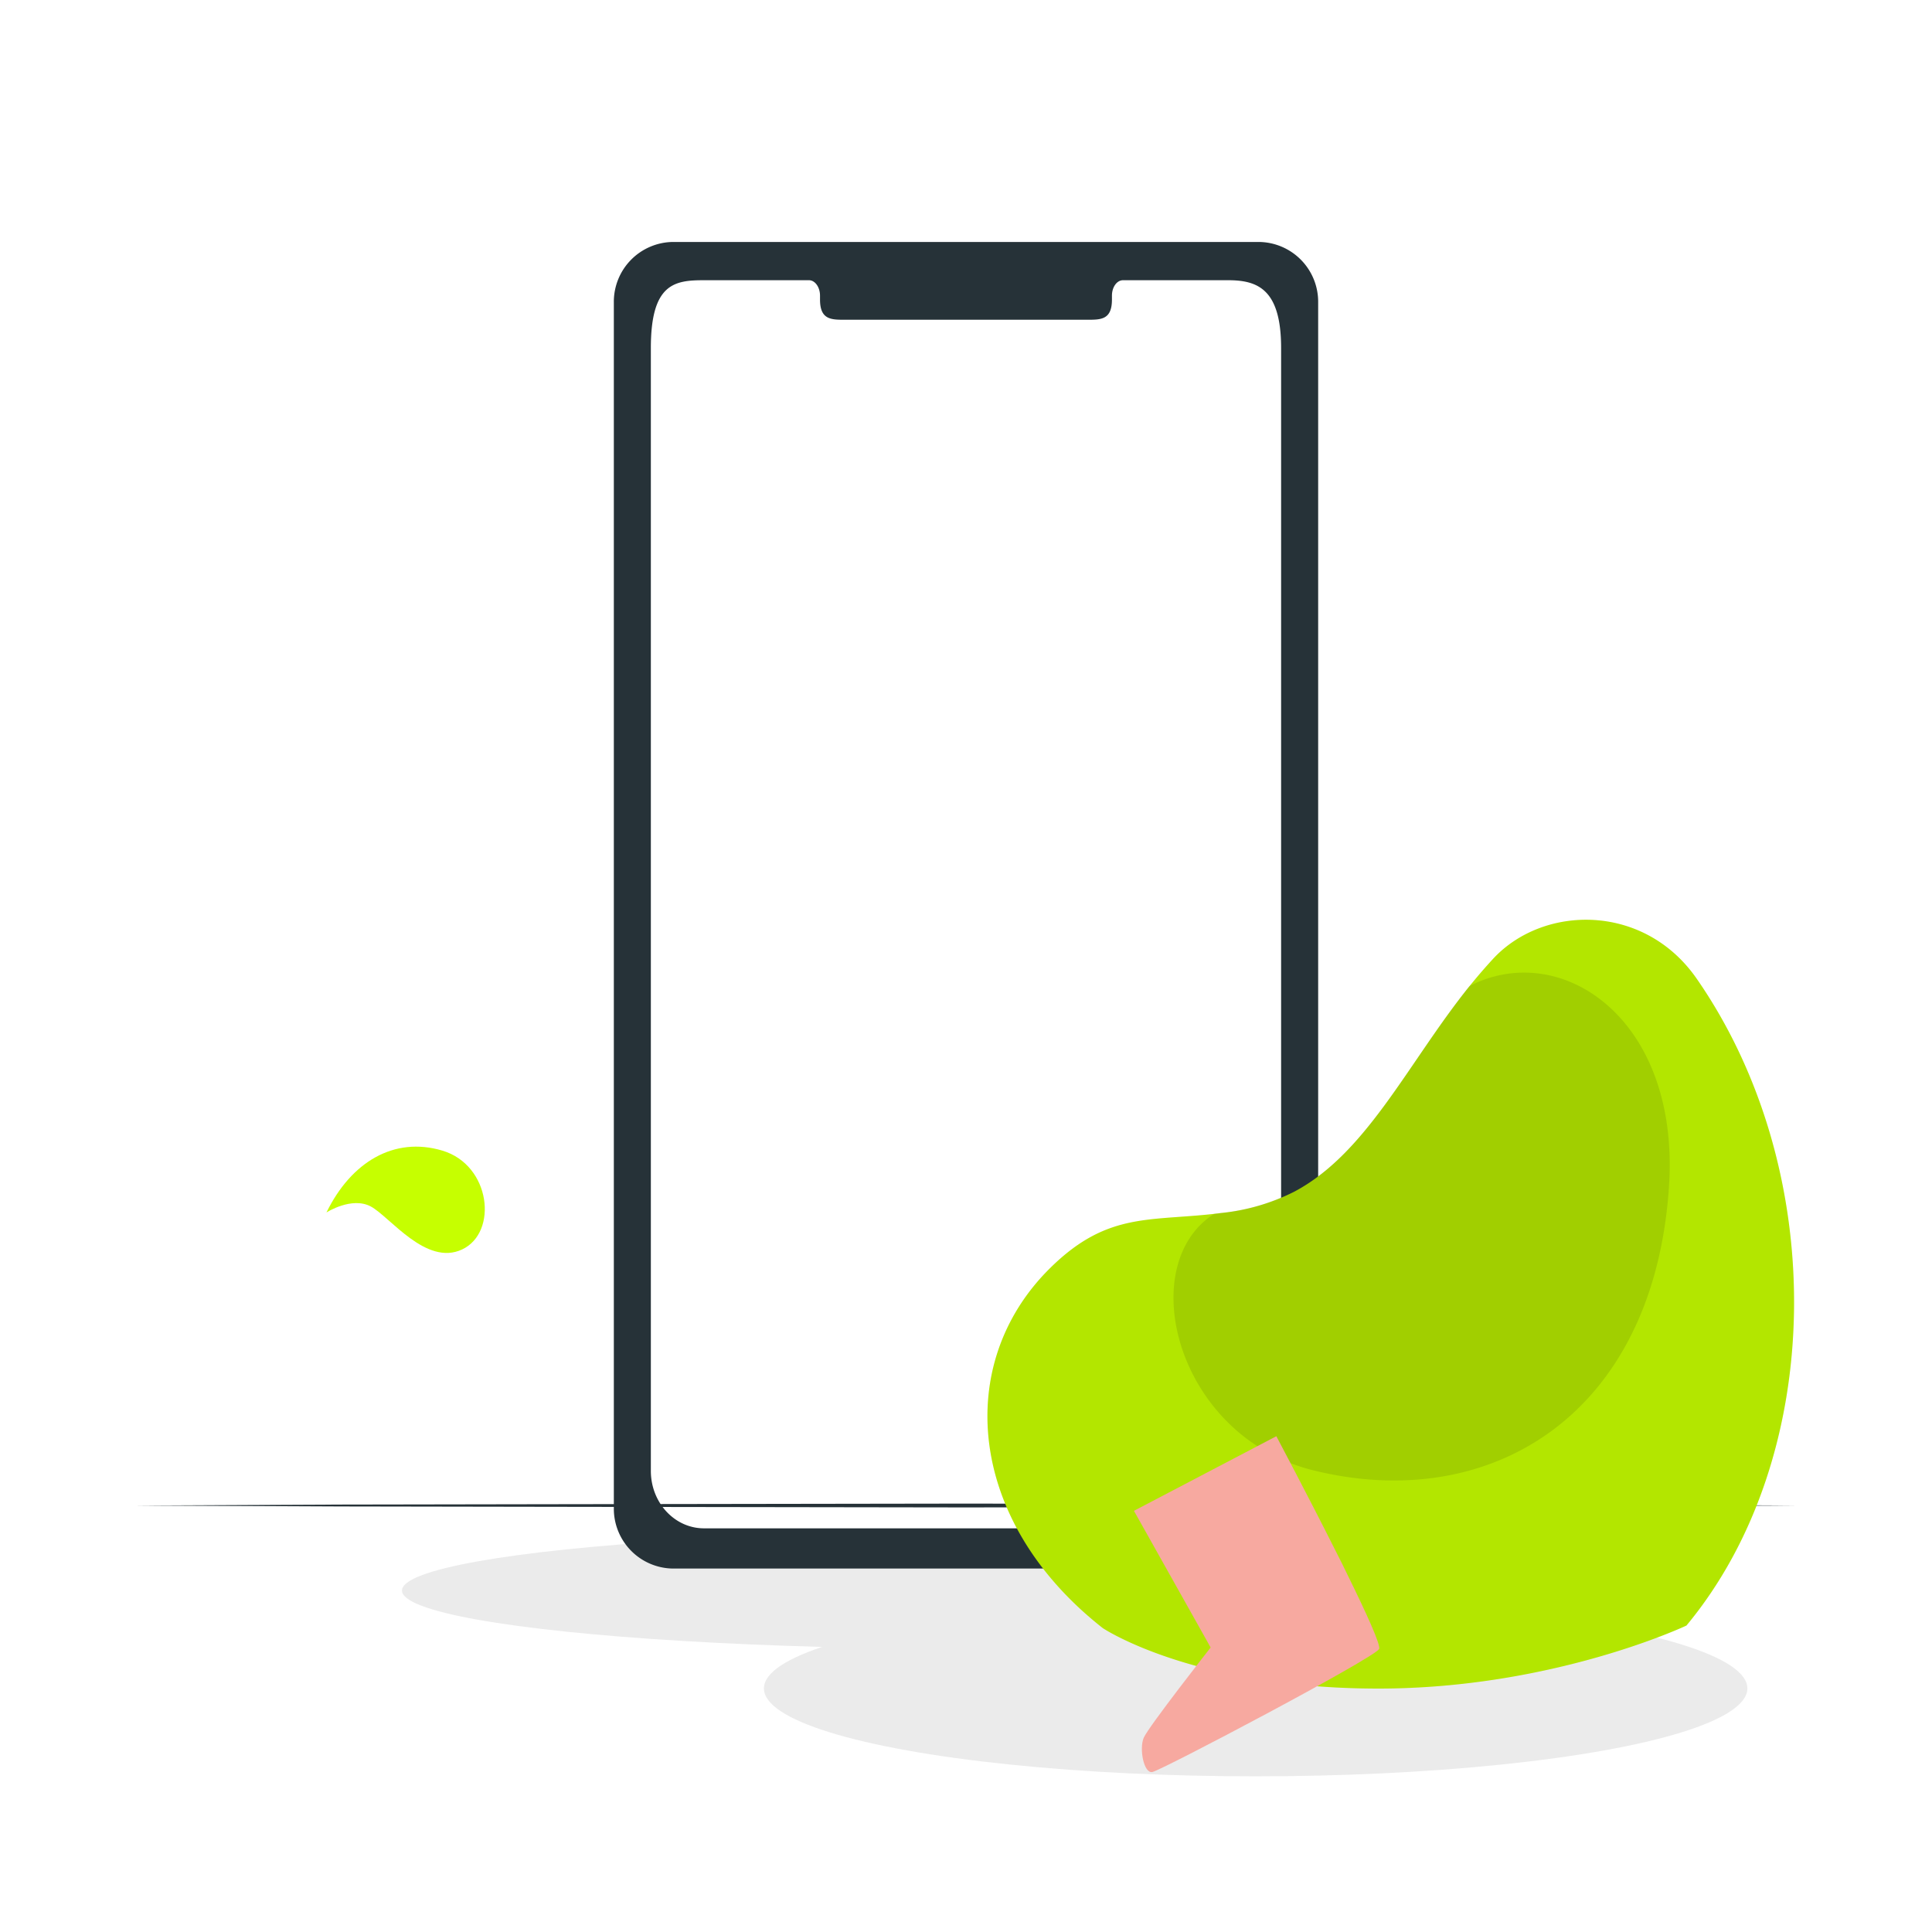 <svg class="animated" id="freepik_stories-calling" xmlns="http://www.w3.org/2000/svg" viewBox="0 0 500 500" version="1.1" xmlns:xlink="http://www.w3.org/1999/xlink" xmlns:svgjs="http://svgjs.com/svgjs"><style>svg#freepik_stories-calling:not(.animated) .animable {opacity: 0;}svg#freepik_stories-calling.animated #freepik--Shadow--inject-14 {animation: 1.5s Infinite  linear wind;animation-delay: 0s;}svg#freepik_stories-calling.animated #freepik--Floor--inject-14 {animation: 1.5s Infinite  linear heartbeat;animation-delay: 0s;}svg#freepik_stories-calling.animated #elwvc43vyvsv {animation: 2.8s 1 forwards cubic-bezier(.36,-0.01,.5,1.38) lightSpeedLeft;animation-delay: 0s;}svg#freepik_stories-calling.animated #el7mbmipbr8au {animation: 2.8s 1 forwards cubic-bezier(.36,-0.01,.5,1.38) lightSpeedLeft;animation-delay: 0.14s;opacity: 0}svg#freepik_stories-calling.animated #elu4l8dsppufg {animation: 2.8s 1 forwards cubic-bezier(.36,-0.01,.5,1.38) lightSpeedLeft;animation-delay: 0.28s;opacity: 0}svg#freepik_stories-calling.animated #elifu88b4srx {animation: 2.8s 1 forwards cubic-bezier(.36,-0.01,.5,1.38) lightSpeedLeft;animation-delay: 0.42s;opacity: 0}svg#freepik_stories-calling.animated #elslc8c751jgn {animation: 2.8s 1 forwards cubic-bezier(.36,-0.01,.5,1.38) lightSpeedLeft;animation-delay: 0.56s;opacity: 0}svg#freepik_stories-calling.animated #el6olysd66b9r {animation: 2.8s 1 forwards cubic-bezier(.36,-0.01,.5,1.38) lightSpeedLeft;animation-delay: 0.7s;opacity: 0}svg#freepik_stories-calling.animated #el4uv0crutw6 {animation: 2.8s 1 forwards cubic-bezier(.36,-0.01,.5,1.38) lightSpeedLeft;animation-delay: 0.84s;opacity: 0}svg#freepik_stories-calling.animated #eldifi8xkbwma {animation: 2.8s 1 forwards cubic-bezier(.36,-0.01,.5,1.38) lightSpeedLeft;animation-delay: 0.98s;opacity: 0}svg#freepik_stories-calling.animated #el3zzojl9x1fc {animation: 2.8s 1 forwards cubic-bezier(.36,-0.01,.5,1.38) lightSpeedLeft;animation-delay: 1.12s;opacity: 0}svg#freepik_stories-calling.animated #el3jda9ag4rhg {animation: 2.8s 1 forwards cubic-bezier(.36,-0.01,.5,1.38) lightSpeedLeft;animation-delay: 1.26s;opacity: 0}svg#freepik_stories-calling.animated #elt2gslxg13te {animation: 2.8s 1 forwards cubic-bezier(.36,-0.01,.5,1.38) lightSpeedLeft;animation-delay: 1.4s;opacity: 0}svg#freepik_stories-calling.animated #elrfweuw7n17b {animation: 2.8s 1 forwards cubic-bezier(.36,-0.01,.5,1.38) lightSpeedLeft;animation-delay: 1.54s;opacity: 0}svg#freepik_stories-calling.animated #elbgiuvc0jdwi {animation: 2.8s 1 forwards cubic-bezier(.36,-0.01,.5,1.38) lightSpeedLeft;animation-delay: 1.68s;opacity: 0}svg#freepik_stories-calling.animated #eljlpdkgy4buk {animation: 2.8s 1 forwards cubic-bezier(.36,-0.01,.5,1.38) lightSpeedLeft;animation-delay: 1.82s;opacity: 0}svg#freepik_stories-calling.animated #elyug6i08v1pn {animation: 2.8s 1 forwards cubic-bezier(.36,-0.01,.5,1.38) lightSpeedLeft;animation-delay: 1.96s;opacity: 0}svg#freepik_stories-calling.animated #el0eaxlumje29 {animation: 2.8s 1 forwards cubic-bezier(.36,-0.01,.5,1.38) lightSpeedLeft;animation-delay: 2.1s;opacity: 0}svg#freepik_stories-calling.animated #elxqf2rrwisv {animation: 2.8s 1 forwards cubic-bezier(.36,-0.01,.5,1.38) lightSpeedLeft;animation-delay: 2.24s;opacity: 0}svg#freepik_stories-calling.animated #el6n79ssrfque {animation: 2.8s 1 forwards cubic-bezier(.36,-0.01,.5,1.38) lightSpeedLeft;animation-delay: 2.38s;opacity: 0}svg#freepik_stories-calling.animated #eldbwzfi57j8e {animation: 2.8s 1 forwards cubic-bezier(.36,-0.01,.5,1.38) lightSpeedLeft;animation-delay: 2.52s;opacity: 0}svg#freepik_stories-calling.animated #elmw5lgfj9dz8 {animation: 2.8s 1 forwards cubic-bezier(.36,-0.01,.5,1.38) lightSpeedLeft;animation-delay: 2.66s;opacity: 0}svg#freepik_stories-calling.animated #freepik--Plant--inject-14 {animation: 2.8s 1 forwards cubic-bezier(.36,-0.01,.5,1.38) lightSpeedLeft,1.5s Infinite  linear wind;animation-delay: 0s,2.8s;}svg#freepik_stories-calling.animated #elxr54m8ewuh {animation: 1.6s 1 forwards cubic-bezier(.36,-0.01,.5,1.38) zoomOut;animation-delay: 0s;}svg#freepik_stories-calling.animated #elb3g63w7foy4 {animation: 1.6s 1 forwards cubic-bezier(.36,-0.01,.5,1.38) zoomOut;animation-delay: 0.024s;opacity: 0}svg#freepik_stories-calling.animated #elq395jgec9dd {animation: 1.6s 1 forwards cubic-bezier(.36,-0.01,.5,1.38) zoomOut;animation-delay: 0.047s;opacity: 0}svg#freepik_stories-calling.animated #freepik--u5Zjqx--inject-14 {animation: 1.6s 1 forwards cubic-bezier(.36,-0.01,.5,1.38) zoomOut;animation-delay: 0.071s;opacity: 0}svg#freepik_stories-calling.animated #elvstdeqt4lvj {animation: 1.6s 1 forwards cubic-bezier(.36,-0.01,.5,1.38) zoomOut;animation-delay: 0.094s;opacity: 0}svg#freepik_stories-calling.animated #elh44ia1yguy {animation: 1.6s 1 forwards cubic-bezier(.36,-0.01,.5,1.38) zoomOut;animation-delay: 0.118s;opacity: 0}svg#freepik_stories-calling.animated #elcwt3knjr6f {animation: 1.6s 1 forwards cubic-bezier(.36,-0.01,.5,1.38) zoomOut;animation-delay: 0.141s;opacity: 0}svg#freepik_stories-calling.animated #elvb1mtxx62v9 {animation: 1.6s 1 forwards cubic-bezier(.36,-0.01,.5,1.38) zoomOut;animation-delay: 0.165s;opacity: 0}svg#freepik_stories-calling.animated #ela7jx82h3uv {animation: 1.6s 1 forwards cubic-bezier(.36,-0.01,.5,1.38) zoomOut;animation-delay: 0.188s;opacity: 0}svg#freepik_stories-calling.animated #elp3f1zakhe7 {animation: 1.6s 1 forwards cubic-bezier(.36,-0.01,.5,1.38) zoomOut;animation-delay: 0.212s;opacity: 0}svg#freepik_stories-calling.animated #ellnw29i4gz9 {animation: 1.6s 1 forwards cubic-bezier(.36,-0.01,.5,1.38) zoomOut;animation-delay: 0.235s;opacity: 0}svg#freepik_stories-calling.animated #el5o60fq52okt {animation: 1.6s 1 forwards cubic-bezier(.36,-0.01,.5,1.38) zoomOut;animation-delay: 0.259s;opacity: 0}svg#freepik_stories-calling.animated #el1gh38wueci {animation: 1.6s 1 forwards cubic-bezier(.36,-0.01,.5,1.38) zoomOut;animation-delay: 0.282s;opacity: 0}svg#freepik_stories-calling.animated #eladh279c9ojo {animation: 1.6s 1 forwards cubic-bezier(.36,-0.01,.5,1.38) zoomOut;animation-delay: 0.306s;opacity: 0}svg#freepik_stories-calling.animated #ely8ld1z8qayb {animation: 1.6s 1 forwards cubic-bezier(.36,-0.01,.5,1.38) zoomOut;animation-delay: 0.329s;opacity: 0}svg#freepik_stories-calling.animated #el1bqbpkymojej {animation: 1.6s 1 forwards cubic-bezier(.36,-0.01,.5,1.38) zoomOut;animation-delay: 0.353s;opacity: 0}svg#freepik_stories-calling.animated #elda5sgwsc34w {animation: 1.6s 1 forwards cubic-bezier(.36,-0.01,.5,1.38) zoomOut;animation-delay: 0.376s;opacity: 0}svg#freepik_stories-calling.animated #elzpj6u0hkfg {animation: 1.6s 1 forwards cubic-bezier(.36,-0.01,.5,1.38) zoomOut;animation-delay: 0.4s;opacity: 0}svg#freepik_stories-calling.animated #elt5ae9d9xa9 {animation: 1.6s 1 forwards cubic-bezier(.36,-0.01,.5,1.38) zoomOut;animation-delay: 0.424s;opacity: 0}svg#freepik_stories-calling.animated #elqqjdvo0fmsk {animation: 1.6s 1 forwards cubic-bezier(.36,-0.01,.5,1.38) zoomOut;animation-delay: 0.447s;opacity: 0}svg#freepik_stories-calling.animated #elu7f58t5nz8g {animation: 1.6s 1 forwards cubic-bezier(.36,-0.01,.5,1.38) zoomOut;animation-delay: 0.471s;opacity: 0}svg#freepik_stories-calling.animated #elexussu0xak {animation: 1.6s 1 forwards cubic-bezier(.36,-0.01,.5,1.38) zoomOut;animation-delay: 0.494s;opacity: 0}svg#freepik_stories-calling.animated #elntwimzcc229 {animation: 1.6s 1 forwards cubic-bezier(.36,-0.01,.5,1.38) zoomOut;animation-delay: 0.518s;opacity: 0}svg#freepik_stories-calling.animated #elegtl89luc1h {animation: 1.6s 1 forwards cubic-bezier(.36,-0.01,.5,1.38) zoomOut;animation-delay: 0.541s;opacity: 0}svg#freepik_stories-calling.animated #elrocgsob79 {animation: 1.6s 1 forwards cubic-bezier(.36,-0.01,.5,1.38) zoomOut;animation-delay: 0.565s;opacity: 0}svg#freepik_stories-calling.animated #elllp411vspwo {animation: 1.6s 1 forwards cubic-bezier(.36,-0.01,.5,1.38) zoomOut;animation-delay: 0.588s;opacity: 0}svg#freepik_stories-calling.animated #el3aaikh4zao9 {animation: 1.6s 1 forwards cubic-bezier(.36,-0.01,.5,1.38) zoomOut;animation-delay: 0.612s;opacity: 0}svg#freepik_stories-calling.animated #el3pgv0drdd0i {animation: 1.6s 1 forwards cubic-bezier(.36,-0.01,.5,1.38) zoomOut;animation-delay: 0.635s;opacity: 0}svg#freepik_stories-calling.animated #elxwznjx4zmfp {animation: 1.6s 1 forwards cubic-bezier(.36,-0.01,.5,1.38) zoomOut;animation-delay: 0.659s;opacity: 0}svg#freepik_stories-calling.animated #elcboc2xd7wmg {animation: 1.6s 1 forwards cubic-bezier(.36,-0.01,.5,1.38) zoomOut;animation-delay: 0.682s;opacity: 0}svg#freepik_stories-calling.animated #elco45wx9yatu {animation: 1.6s 1 forwards cubic-bezier(.36,-0.01,.5,1.38) zoomOut;animation-delay: 0.706s;opacity: 0}svg#freepik_stories-calling.animated #elnaa4gy8hhc {animation: 1.6s 1 forwards cubic-bezier(.36,-0.01,.5,1.38) zoomOut;animation-delay: 0.729s;opacity: 0}svg#freepik_stories-calling.animated #elukqtf4y3lt8 {animation: 1.6s 1 forwards cubic-bezier(.36,-0.01,.5,1.38) zoomOut;animation-delay: 0.753s;opacity: 0}svg#freepik_stories-calling.animated #elw5o6bj7k85 {animation: 1.6s 1 forwards cubic-bezier(.36,-0.01,.5,1.38) zoomOut;animation-delay: 0.776s;opacity: 0}svg#freepik_stories-calling.animated #elpom38qqxrnr {animation: 1.6s 1 forwards cubic-bezier(.36,-0.01,.5,1.38) zoomOut;animation-delay: 0.8s;opacity: 0}svg#freepik_stories-calling.animated #elh5cn8fkdhz {animation: 1.6s 1 forwards cubic-bezier(.36,-0.01,.5,1.38) zoomOut;animation-delay: 0.824s;opacity: 0}svg#freepik_stories-calling.animated #el7l6ipn9vbq7 {animation: 1.6s 1 forwards cubic-bezier(.36,-0.01,.5,1.38) zoomOut;animation-delay: 0.847s;opacity: 0}svg#freepik_stories-calling.animated #el2sx6sms8tua {animation: 1.6s 1 forwards cubic-bezier(.36,-0.01,.5,1.38) zoomOut;animation-delay: 0.871s;opacity: 0}svg#freepik_stories-calling.animated #eluxv65xjddge {animation: 1.6s 1 forwards cubic-bezier(.36,-0.01,.5,1.38) zoomOut;animation-delay: 0.894s;opacity: 0}svg#freepik_stories-calling.animated #elc5ym3mduwjc {animation: 1.6s 1 forwards cubic-bezier(.36,-0.01,.5,1.38) zoomOut;animation-delay: 0.918s;opacity: 0}svg#freepik_stories-calling.animated #elx3msx5hd6f {animation: 1.6s 1 forwards cubic-bezier(.36,-0.01,.5,1.38) zoomOut;animation-delay: 0.941s;opacity: 0}svg#freepik_stories-calling.animated #elb5lzmvp0h7q {animation: 1.6s 1 forwards cubic-bezier(.36,-0.01,.5,1.38) zoomOut;animation-delay: 0.965s;opacity: 0}svg#freepik_stories-calling.animated #elxqmybv2mq4a {animation: 1.6s 1 forwards cubic-bezier(.36,-0.01,.5,1.38) zoomOut;animation-delay: 0.988s;opacity: 0}svg#freepik_stories-calling.animated #elvsdx18pq8g {animation: 1.6s 1 forwards cubic-bezier(.36,-0.01,.5,1.38) zoomOut;animation-delay: 1.012s;opacity: 0}svg#freepik_stories-calling.animated #elmbkw4q7n7q {animation: 1.6s 1 forwards cubic-bezier(.36,-0.01,.5,1.38) zoomOut;animation-delay: 1.035s;opacity: 0}svg#freepik_stories-calling.animated #elqk5mshn0m88 {animation: 1.6s 1 forwards cubic-bezier(.36,-0.01,.5,1.38) zoomOut;animation-delay: 1.059s;opacity: 0}svg#freepik_stories-calling.animated #elebclyhpzwlc {animation: 1.6s 1 forwards cubic-bezier(.36,-0.01,.5,1.38) zoomOut;animation-delay: 1.082s;opacity: 0}svg#freepik_stories-calling.animated #elqj6pwi7rjsn {animation: 1.6s 1 forwards cubic-bezier(.36,-0.01,.5,1.38) zoomOut;animation-delay: 1.106s;opacity: 0}svg#freepik_stories-calling.animated #elky3cwzdolu {animation: 1.6s 1 forwards cubic-bezier(.36,-0.01,.5,1.38) zoomOut;animation-delay: 1.129s;opacity: 0}svg#freepik_stories-calling.animated #elvic0ulikvsa {animation: 1.6s 1 forwards cubic-bezier(.36,-0.01,.5,1.38) zoomOut;animation-delay: 1.153s;opacity: 0}svg#freepik_stories-calling.animated #elsp4hhpqen0g {animation: 1.6s 1 forwards cubic-bezier(.36,-0.01,.5,1.38) zoomOut;animation-delay: 1.176s;opacity: 0}svg#freepik_stories-calling.animated #elyzaewl0c2dl {animation: 1.6s 1 forwards cubic-bezier(.36,-0.01,.5,1.38) zoomOut;animation-delay: 1.2s;opacity: 0}svg#freepik_stories-calling.animated #elfre78aheg4 {animation: 1.6s 1 forwards cubic-bezier(.36,-0.01,.5,1.38) zoomOut;animation-delay: 1.224s;opacity: 0}svg#freepik_stories-calling.animated #elxwyils6bpn {animation: 1.6s 1 forwards cubic-bezier(.36,-0.01,.5,1.38) zoomOut;animation-delay: 1.247s;opacity: 0}svg#freepik_stories-calling.animated #el85nkl8e97vl {animation: 1.6s 1 forwards cubic-bezier(.36,-0.01,.5,1.38) zoomOut;animation-delay: 1.271s;opacity: 0}svg#freepik_stories-calling.animated #elhmt1no88m4s {animation: 1.6s 1 forwards cubic-bezier(.36,-0.01,.5,1.38) zoomOut;animation-delay: 1.294s;opacity: 0}svg#freepik_stories-calling.animated #elimhzn2lei9g {animation: 1.6s 1 forwards cubic-bezier(.36,-0.01,.5,1.38) zoomOut;animation-delay: 1.318s;opacity: 0}svg#freepik_stories-calling.animated #eldy06prkvhj {animation: 1.6s 1 forwards cubic-bezier(.36,-0.01,.5,1.38) zoomOut;animation-delay: 1.341s;opacity: 0}svg#freepik_stories-calling.animated #elj831q6ioliq {animation: 1.6s 1 forwards cubic-bezier(.36,-0.01,.5,1.38) zoomOut;animation-delay: 1.365s;opacity: 0}svg#freepik_stories-calling.animated #el0ont8gwdscd {animation: 1.6s 1 forwards cubic-bezier(.36,-0.01,.5,1.38) zoomOut;animation-delay: 1.388s;opacity: 0}svg#freepik_stories-calling.animated #elj1isgecfq6m {animation: 1.6s 1 forwards cubic-bezier(.36,-0.01,.5,1.38) zoomOut;animation-delay: 1.412s;opacity: 0}svg#freepik_stories-calling.animated #el6humrfmx0zd {animation: 1.6s 1 forwards cubic-bezier(.36,-0.01,.5,1.38) zoomOut;animation-delay: 1.435s;opacity: 0}svg#freepik_stories-calling.animated #elq7zvojihd7p {animation: 1.6s 1 forwards cubic-bezier(.36,-0.01,.5,1.38) zoomOut;animation-delay: 1.459s;opacity: 0}svg#freepik_stories-calling.animated #eljjj775h2op {animation: 1.6s 1 forwards cubic-bezier(.36,-0.01,.5,1.38) zoomOut;animation-delay: 1.482s;opacity: 0}svg#freepik_stories-calling.animated #elrgip4xzny5s {animation: 1.6s 1 forwards cubic-bezier(.36,-0.01,.5,1.38) zoomOut;animation-delay: 1.506s;opacity: 0}svg#freepik_stories-calling.animated #elttarsmjnw1c {animation: 1.6s 1 forwards cubic-bezier(.36,-0.01,.5,1.38) zoomOut;animation-delay: 1.529s;opacity: 0}svg#freepik_stories-calling.animated #eliqq8dtvuhyk {animation: 1.6s 1 forwards cubic-bezier(.36,-0.01,.5,1.38) zoomOut;animation-delay: 1.553s;opacity: 0}svg#freepik_stories-calling.animated #ele796rao760l {animation: 1.6s 1 forwards cubic-bezier(.36,-0.01,.5,1.38) zoomOut;animation-delay: 1.576s;opacity: 0}svg#freepik_stories-calling.animated #freepik--Device--inject-14 {animation: 1.6s 1 forwards cubic-bezier(.36,-0.01,.5,1.38) zoomOut,3s Infinite  linear heartbeat;animation-delay: 0s,1.6s;}svg#freepik_stories-calling.animated #freepik--Chair--inject-14 {animation: 1s 1 forwards cubic-bezier(.36,-0.01,.5,1.38) slideUp;animation-delay: 0s;}svg#freepik_stories-calling.animated #el7i5foy77wm {animation: 1s 1 forwards cubic-bezier(.36,-0.01,.5,1.38) slideDown;animation-delay: 0s;}svg#freepik_stories-calling.animated #eld092lhardx {animation: 1s 1 forwards cubic-bezier(.36,-0.01,.5,1.38) slideDown;animation-delay: 0.015s;opacity: 0}svg#freepik_stories-calling.animated #elyl1q1lgbzfp {animation: 1s 1 forwards cubic-bezier(.36,-0.01,.5,1.38) slideDown;animation-delay: 0.029s;opacity: 0}svg#freepik_stories-calling.animated #eli7o01d5rqr {animation: 1s 1 forwards cubic-bezier(.36,-0.01,.5,1.38) slideDown;animation-delay: 0.044s;opacity: 0}svg#freepik_stories-calling.animated #el66wc333onpl {animation: 1s 1 forwards cubic-bezier(.36,-0.01,.5,1.38) slideDown;animation-delay: 0.059s;opacity: 0}svg#freepik_stories-calling.animated #elzr6ye4fd9b {animation: 1s 1 forwards cubic-bezier(.36,-0.01,.5,1.38) slideDown;animation-delay: 0.074s;opacity: 0}svg#freepik_stories-calling.animated #el8vi40fs2my5 {animation: 1s 1 forwards cubic-bezier(.36,-0.01,.5,1.38) slideDown;animation-delay: 0.088s;opacity: 0}svg#freepik_stories-calling.animated #el5jk7a86dn6f {animation: 1s 1 forwards cubic-bezier(.36,-0.01,.5,1.38) slideDown;animation-delay: 0.103s;opacity: 0}svg#freepik_stories-calling.animated #elsc2omvavvwh {animation: 1s 1 forwards cubic-bezier(.36,-0.01,.5,1.38) slideDown;animation-delay: 0.118s;opacity: 0}svg#freepik_stories-calling.animated #el6x5v6l0qxaa {animation: 1s 1 forwards cubic-bezier(.36,-0.01,.5,1.38) slideDown;animation-delay: 0.132s;opacity: 0}svg#freepik_stories-calling.animated #eli1qx1quo3r {animation: 1s 1 forwards cubic-bezier(.36,-0.01,.5,1.38) slideDown;animation-delay: 0.147s;opacity: 0}svg#freepik_stories-calling.animated #elg8fomyowdoq {animation: 1s 1 forwards cubic-bezier(.36,-0.01,.5,1.38) slideDown;animation-delay: 0.162s;opacity: 0}svg#freepik_stories-calling.animated #elq9oksejcn37 {animation: 1s 1 forwards cubic-bezier(.36,-0.01,.5,1.38) slideDown;animation-delay: 0.176s;opacity: 0}svg#freepik_stories-calling.animated #elsvdw3qfff8q {animation: 1s 1 forwards cubic-bezier(.36,-0.01,.5,1.38) slideDown;animation-delay: 0.191s;opacity: 0}svg#freepik_stories-calling.animated #el0su8g111uox {animation: 1s 1 forwards cubic-bezier(.36,-0.01,.5,1.38) slideDown;animation-delay: 0.206s;opacity: 0}svg#freepik_stories-calling.animated #el3jjytb56yh7 {animation: 1s 1 forwards cubic-bezier(.36,-0.01,.5,1.38) slideDown;animation-delay: 0.221s;opacity: 0}svg#freepik_stories-calling.animated #elabwyb13fdt {animation: 1s 1 forwards cubic-bezier(.36,-0.01,.5,1.38) slideDown;animation-delay: 0.235s;opacity: 0}svg#freepik_stories-calling.animated #el4orrl3lxq5x {animation: 1s 1 forwards cubic-bezier(.36,-0.01,.5,1.38) slideDown;animation-delay: 0.25s;opacity: 0}svg#freepik_stories-calling.animated #elt55nww2h0lk {animation: 1s 1 forwards cubic-bezier(.36,-0.01,.5,1.38) slideDown;animation-delay: 0.265s;opacity: 0}svg#freepik_stories-calling.animated #elf89m4aif426 {animation: 1s 1 forwards cubic-bezier(.36,-0.01,.5,1.38) slideDown;animation-delay: 0.279s;opacity: 0}svg#freepik_stories-calling.animated #ela1ris2bin6q {animation: 1s 1 forwards cubic-bezier(.36,-0.01,.5,1.38) slideDown;animation-delay: 0.294s;opacity: 0}svg#freepik_stories-calling.animated #eltp5azvx8cl {animation: 1s 1 forwards cubic-bezier(.36,-0.01,.5,1.38) slideDown;animation-delay: 0.309s;opacity: 0}svg#freepik_stories-calling.animated #ellexnpg6wfer {animation: 1s 1 forwards cubic-bezier(.36,-0.01,.5,1.38) slideDown;animation-delay: 0.324s;opacity: 0}svg#freepik_stories-calling.animated #elfvcttbfny7m {animation: 1s 1 forwards cubic-bezier(.36,-0.01,.5,1.38) slideDown;animation-delay: 0.338s;opacity: 0}svg#freepik_stories-calling.animated #elf9b4fz2qoak {animation: 1s 1 forwards cubic-bezier(.36,-0.01,.5,1.38) slideDown;animation-delay: 0.353s;opacity: 0}svg#freepik_stories-calling.animated #el1dm3xtaangk {animation: 1s 1 forwards cubic-bezier(.36,-0.01,.5,1.38) slideDown;animation-delay: 0.368s;opacity: 0}svg#freepik_stories-calling.animated #elcew0ofigpu {animation: 1s 1 forwards cubic-bezier(.36,-0.01,.5,1.38) slideDown;animation-delay: 0.382s;opacity: 0}svg#freepik_stories-calling.animated #el7glziir9vk3 {animation: 1s 1 forwards cubic-bezier(.36,-0.01,.5,1.38) slideDown;animation-delay: 0.397s;opacity: 0}svg#freepik_stories-calling.animated #elnxc2slgkcwb {animation: 1s 1 forwards cubic-bezier(.36,-0.01,.5,1.38) slideDown;animation-delay: 0.412s;opacity: 0}svg#freepik_stories-calling.animated #elpd2f38wtikq {animation: 1s 1 forwards cubic-bezier(.36,-0.01,.5,1.38) slideDown;animation-delay: 0.426s;opacity: 0}svg#freepik_stories-calling.animated #elixpvluvt23c {animation: 1s 1 forwards cubic-bezier(.36,-0.01,.5,1.38) slideDown;animation-delay: 0.441s;opacity: 0}svg#freepik_stories-calling.animated #el0z28hpmtbgd {animation: 1s 1 forwards cubic-bezier(.36,-0.01,.5,1.38) slideDown;animation-delay: 0.456s;opacity: 0}svg#freepik_stories-calling.animated #elxfarzdni9a {animation: 1s 1 forwards cubic-bezier(.36,-0.01,.5,1.38) slideDown;animation-delay: 0.471s;opacity: 0}svg#freepik_stories-calling.animated #elf4p03gh4m1e {animation: 1s 1 forwards cubic-bezier(.36,-0.01,.5,1.38) slideDown;animation-delay: 0.485s;opacity: 0}svg#freepik_stories-calling.animated #elazu85zlo4bp {animation: 1s 1 forwards cubic-bezier(.36,-0.01,.5,1.38) slideDown;animation-delay: 0.5s;opacity: 0}svg#freepik_stories-calling.animated #el1vie44j724o {animation: 1s 1 forwards cubic-bezier(.36,-0.01,.5,1.38) slideDown;animation-delay: 0.515s;opacity: 0}svg#freepik_stories-calling.animated #elzhu4edqfvoj {animation: 1s 1 forwards cubic-bezier(.36,-0.01,.5,1.38) slideDown;animation-delay: 0.529s;opacity: 0}svg#freepik_stories-calling.animated #el8e5b0kbhjvs {animation: 1s 1 forwards cubic-bezier(.36,-0.01,.5,1.38) slideDown;animation-delay: 0.544s;opacity: 0}svg#freepik_stories-calling.animated #eld0iydoafr5d {animation: 1s 1 forwards cubic-bezier(.36,-0.01,.5,1.38) slideDown;animation-delay: 0.559s;opacity: 0}svg#freepik_stories-calling.animated #el62nm9wozhnh {animation: 1s 1 forwards cubic-bezier(.36,-0.01,.5,1.38) slideDown;animation-delay: 0.574s;opacity: 0}svg#freepik_stories-calling.animated #eliwdnqy1vr5 {animation: 1s 1 forwards cubic-bezier(.36,-0.01,.5,1.38) slideDown;animation-delay: 0.588s;opacity: 0}svg#freepik_stories-calling.animated #elz6tl147271 {animation: 1s 1 forwards cubic-bezier(.36,-0.01,.5,1.38) slideDown;animation-delay: 0.603s;opacity: 0}svg#freepik_stories-calling.animated #eloapg5ac2acm {animation: 1s 1 forwards cubic-bezier(.36,-0.01,.5,1.38) slideDown;animation-delay: 0.618s;opacity: 0}svg#freepik_stories-calling.animated #elwzl2vhlovx9 {animation: 1s 1 forwards cubic-bezier(.36,-0.01,.5,1.38) slideDown;animation-delay: 0.632s;opacity: 0}svg#freepik_stories-calling.animated #elaxefury1hz7 {animation: 1s 1 forwards cubic-bezier(.36,-0.01,.5,1.38) slideDown;animation-delay: 0.647s;opacity: 0}svg#freepik_stories-calling.animated #ellbasme5mrqo {animation: 1s 1 forwards cubic-bezier(.36,-0.01,.5,1.38) slideDown;animation-delay: 0.662s;opacity: 0}svg#freepik_stories-calling.animated #el11rwl8j3yj6 {animation: 1s 1 forwards cubic-bezier(.36,-0.01,.5,1.38) slideDown;animation-delay: 0.676s;opacity: 0}svg#freepik_stories-calling.animated #el1n57dhihbf4 {animation: 1s 1 forwards cubic-bezier(.36,-0.01,.5,1.38) slideDown;animation-delay: 0.691s;opacity: 0}svg#freepik_stories-calling.animated #el1apxhw2rwv7 {animation: 1s 1 forwards cubic-bezier(.36,-0.01,.5,1.38) slideDown;animation-delay: 0.706s;opacity: 0}svg#freepik_stories-calling.animated #ele9tscv43k8p {animation: 1s 1 forwards cubic-bezier(.36,-0.01,.5,1.38) slideDown;animation-delay: 0.721s;opacity: 0}svg#freepik_stories-calling.animated #el0wkr3mr3j9sl {animation: 1s 1 forwards cubic-bezier(.36,-0.01,.5,1.38) slideDown;animation-delay: 0.735s;opacity: 0}svg#freepik_stories-calling.animated #elj5pecg8mo2 {animation: 1s 1 forwards cubic-bezier(.36,-0.01,.5,1.38) slideDown;animation-delay: 0.75s;opacity: 0}svg#freepik_stories-calling.animated #elva1gmm6aoch {animation: 1s 1 forwards cubic-bezier(.36,-0.01,.5,1.38) slideDown;animation-delay: 0.765s;opacity: 0}svg#freepik_stories-calling.animated #el3yu3ugf90g4 {animation: 1s 1 forwards cubic-bezier(.36,-0.01,.5,1.38) slideDown;animation-delay: 0.779s;opacity: 0}svg#freepik_stories-calling.animated #elaajbxlmfyf {animation: 1s 1 forwards cubic-bezier(.36,-0.01,.5,1.38) slideDown;animation-delay: 0.794s;opacity: 0}svg#freepik_stories-calling.animated #elncbfi5hy2c {animation: 1s 1 forwards cubic-bezier(.36,-0.01,.5,1.38) slideDown;animation-delay: 0.809s;opacity: 0}svg#freepik_stories-calling.animated #elq5r9v0ovtxm {animation: 1s 1 forwards cubic-bezier(.36,-0.01,.5,1.38) slideDown;animation-delay: 0.824s;opacity: 0}svg#freepik_stories-calling.animated #elk6yqxsbmc7 {animation: 1s 1 forwards cubic-bezier(.36,-0.01,.5,1.38) slideDown;animation-delay: 0.838s;opacity: 0}svg#freepik_stories-calling.animated #elt78rfef2mm {animation: 1s 1 forwards cubic-bezier(.36,-0.01,.5,1.38) slideDown;animation-delay: 0.853s;opacity: 0}svg#freepik_stories-calling.animated #el40ruai36sjp {animation: 1s 1 forwards cubic-bezier(.36,-0.01,.5,1.38) slideDown;animation-delay: 0.868s;opacity: 0}svg#freepik_stories-calling.animated #el95ncrrc6r9 {animation: 1s 1 forwards cubic-bezier(.36,-0.01,.5,1.38) slideDown;animation-delay: 0.882s;opacity: 0}svg#freepik_stories-calling.animated #elk4ye93c0wjo {animation: 1s 1 forwards cubic-bezier(.36,-0.01,.5,1.38) slideDown;animation-delay: 0.897s;opacity: 0}svg#freepik_stories-calling.animated #elpbik3081i7 {animation: 1s 1 forwards cubic-bezier(.36,-0.01,.5,1.38) slideDown;animation-delay: 0.912s;opacity: 0}svg#freepik_stories-calling.animated #el7kd34slqyos {animation: 1s 1 forwards cubic-bezier(.36,-0.01,.5,1.38) slideDown;animation-delay: 0.926s;opacity: 0}svg#freepik_stories-calling.animated #elgzqtll8zcat {animation: 1s 1 forwards cubic-bezier(.36,-0.01,.5,1.38) slideDown;animation-delay: 0.941s;opacity: 0}svg#freepik_stories-calling.animated #elg4prhxu011t {animation: 1s 1 forwards cubic-bezier(.36,-0.01,.5,1.38) slideDown;animation-delay: 0.956s;opacity: 0}svg#freepik_stories-calling.animated #el249hhb2jcxo {animation: 1s 1 forwards cubic-bezier(.36,-0.01,.5,1.38) slideDown;animation-delay: 0.971s;opacity: 0}svg#freepik_stories-calling.animated #elnu2mmw8yh4 {animation: 1s 1 forwards cubic-bezier(.36,-0.01,.5,1.38) slideDown;animation-delay: 0.985s;opacity: 0}svg#freepik_stories-calling.animated #freepik--Character--inject-14 {animation: 1s 1 forwards cubic-bezier(.36,-0.01,.5,1.38) slideDown,3s Infinite  linear shake;animation-delay: 0s,1s;}            @keyframes wind {                0% {                    transform: rotate( 0deg );                }                25% {                    transform: rotate( 1deg );                }                75% {                    transform: rotate( -1deg );                }            }                    @keyframes heartbeat {                0% {                    transform: scale(1);                }                10% {                    transform: scale(1.1);                }                30% {                    transform: scale(1);                }                40% {                    transform: scale(1);                }                50% {                    transform: scale(1.1);                }                60% {                    transform: scale(1);                }                100% {                    transform: scale(1);                }            }                    @keyframes lightSpeedLeft {              from {                transform: translate3d(-50%, 0, 0) skewX(20deg);                opacity: 0;              }              60% {                transform: skewX(-10deg);                opacity: 1;              }              80% {                transform: skewX(2deg);              }              to {                opacity: 1;                transform: translate3d(0, 0, 0);              }            }                    @keyframes zoomOut {                0% {                    opacity: 0;                    transform: scale(1.5);                }                100% {                    opacity: 1;                    transform: scale(1);                }            }                    @keyframes slideUp {                0% {                    opacity: 0;                    transform: translateY(30px);                }                100% {                    opacity: 1;                    transform: inherit;                }            }                    @keyframes slideDown {                0% {                    opacity: 0;                    transform: translateY(-30px);                }                100% {                    opacity: 1;                    transform: translateY(0);                }            }                    @keyframes shake {                10%, 90% {                    transform: translate3d(-1px, 0, 0);                  }                  20%, 80% {                    transform: translate3d(2px, 0, 0);                  }                  30%, 50%, 70% {                    transform: translate3d(-4px, 0, 0);                  }                  40%, 60% {                    transform: translate3d(4px, 0, 0);                  }            }        .animator-hidden { display: none; }</style><g id="freepik--background-complete--inject-14" class="animable animator-hidden" style="transform-origin: 246.81px 213.3px;"><g id="elznuwo8scn5"><rect x="309.66" y="36.59" width="144.07" height="190.35" style="fill: rgb(235, 235, 235); transform-origin: 381.695px 131.765px; transform: rotate(180deg);" class="animable" id="elokmu9lwbqc"></rect></g><g id="el3r9nqcdk6qw"><rect x="384.58" y="44.21" width="62.39" height="84.67" style="fill: rgb(255, 255, 255); transform-origin: 415.775px 86.545px; transform: rotate(180deg);" class="animable" id="ely4gfh84btmp"></rect></g><g id="el7ooy7p32lgq"><rect x="316.43" y="44.21" width="62.39" height="84.67" style="fill: rgb(255, 255, 255); transform-origin: 347.625px 86.545px; transform: rotate(180deg);" class="animable" id="elmhdhfssgpz"></rect></g><g id="elvhtqxpz64wi"><rect x="384.58" y="134.64" width="62.39" height="84.67" style="fill: rgb(255, 255, 255); transform-origin: 415.775px 176.975px; transform: rotate(180deg);" class="animable" id="elz8o6z0fyuf"></rect></g><g id="elpgm3wvc5ip7"><rect x="316.43" y="134.64" width="62.39" height="84.67" style="fill: rgb(255, 255, 255); transform-origin: 347.625px 176.975px; transform: rotate(180deg);" class="animable" id="elb0eyhh9z4fo"></rect></g><polygon points="357.8 36.59 309.66 36.59 309.66 308.91 337.52 308.91 318.08 170.34 357.8 36.59" style="fill: rgb(219, 219, 219); transform-origin: 333.73px 172.75px;" id="elp4ubehi25r" class="animable"></polygon><polygon points="349.46 43.95 341.85 75.6 334.09 107.22 318.56 170.46 318.57 170.28 325.75 236.37 329.33 269.41 332.75 302.47 328.84 269.46 325.08 236.44 317.58 170.39 317.57 170.31 317.59 170.22 333.45 107.06 341.38 75.49 349.46 43.95" style="fill: rgb(235, 235, 235); transform-origin: 333.515px 173.21px;" id="el7ga16v3he6c" class="animable"></polygon><polygon points="312.53 49.53 312.77 76.84 312.91 104.16 313.03 158.78 312.91 213.4 312.77 240.71 312.53 268.02 312.28 240.71 312.14 213.4 312.03 158.78 312.14 104.16 312.28 76.84 312.53 49.53" style="fill: rgb(235, 235, 235); transform-origin: 312.53px 158.775px;" id="elykt7v7ftq7" class="animable"></polygon><polygon points="321.52 54.65 320.05 83.68 318.48 112.71 315.19 170.75 315.19 170.71 316.79 235.38 317.49 267.72 318.08 300.06 316.98 267.73 315.99 235.4 314.21 170.73 314.21 170.71 314.21 170.69 317.74 112.66 319.59 83.66 321.52 54.65" style="fill: rgb(235, 235, 235); transform-origin: 317.865px 177.355px;" id="elzdiyzv9b2vd" class="animable"></polygon><path d="M327.79,295.87l-3.17-31.33-3.07-31.34c-1.95-20.9-4-41.79-5.87-62.7v-.13l8.94-48.8,4.54-24.39,4.61-24.37-4.2,24.45-4.27,24.43-8.68,48.85v-.13c2,20.9,3.84,41.81,5.77,62.72l2.75,31.36Z" style="fill: rgb(235, 235, 235); transform-origin: 324.725px 184.34px;" id="eluhjyhscsir" class="animable"></path><g id="eliof3tq6mgb"><rect x="309.66" y="168.06" width="10.87" height="6.35" style="fill: rgb(219, 219, 219); transform-origin: 315.095px 171.235px; transform: rotate(180deg);" class="animable" id="el92pw5ysn0jn"></rect></g><polygon points="405.48 36.59 453.62 36.59 453.62 308.91 425.76 308.91 445.21 170.34 405.48 36.59" style="fill: rgb(219, 219, 219); transform-origin: 429.55px 172.75px;" id="elmlcdoo56wnb" class="animable"></polygon><polygon points="413.82 43.95 421.9 75.49 429.83 107.06 445.69 170.22 445.71 170.31 445.7 170.39 438.2 236.44 434.44 269.46 430.53 302.47 433.95 269.41 437.54 236.37 444.71 170.28 444.72 170.46 429.19 107.22 421.43 75.6 413.82 43.95" style="fill: rgb(235, 235, 235); transform-origin: 429.765px 173.21px;" id="elds498ssddxj" class="animable"></polygon><polygon points="450.75 49.53 451 76.84 451.14 104.16 451.25 158.78 451.14 213.4 451 240.71 450.75 268.02 450.51 240.71 450.37 213.4 450.26 158.78 450.37 104.16 450.51 76.84 450.75 49.53" style="fill: rgb(235, 235, 235); transform-origin: 450.755px 158.775px;" id="el1bb3wpijxrx" class="animable"></polygon><polygon points="441.76 54.65 443.7 83.66 445.54 112.66 449.07 170.69 449.07 170.71 449.07 170.73 447.29 235.4 446.3 267.73 445.21 300.06 445.8 267.72 446.49 235.38 448.09 170.71 448.09 170.75 444.8 112.71 443.24 83.68 441.76 54.65" style="fill: rgb(235, 235, 235); transform-origin: 445.415px 177.355px;" id="el42z2j0mqzum" class="animable"></polygon><path d="M435.49,295.87l2.65-31.38,2.76-31.36c1.92-20.91,3.76-41.82,5.76-62.72v.13L438,121.69l-4.27-24.43-4.2-24.45,4.62,24.37,4.54,24.39,8.93,48.8v.13c-1.88,20.91-3.92,41.8-5.88,62.7l-3.06,31.34Z" style="fill: rgb(235, 235, 235); transform-origin: 438.575px 184.34px;" id="el21dlvndpyqm" class="animable"></path><rect x="442.75" y="168.06" width="10.87" height="6.35" style="fill: rgb(219, 219, 219); transform-origin: 448.185px 171.235px;" id="el3x2leyxaz9x" class="animable"></rect><polygon points="43.77 364.94 230.14 364.94 234.01 288.47 39.89 288.47 43.77 364.94" style="fill: rgb(235, 235, 235); transform-origin: 136.95px 326.705px;" id="elo3nb0hy1knd" class="animable"></polygon><path d="M221.3,323.47H143.39l-1.46-26.55H223Zm-77-.94h76.14L222,297.87H142.92Z" style="fill: rgb(219, 219, 219); transform-origin: 182.465px 310.195px;" id="eluio3u7ll0jk" class="animable"></path><path d="M219.86,354H146.44l-1.19-24h76.11Zm-72.53-.94H219L220.36,331H146.24Z" style="fill: rgb(219, 219, 219); transform-origin: 183.305px 342px;" id="eluoed9guuf1g" class="animable"></path><path d="M189.85,313.08H176.76l-.83-6.41h14.74Zm-12.27-.94H189l.58-4.53H177Z" style="fill: rgb(219, 219, 219); transform-origin: 183.3px 309.875px;" id="elud28xcy4i98" class="animable"></path><path d="M189.85,345.23H176.76l-.83-6.4h14.74Zm-12.27-.94H189l.58-4.52H177Z" style="fill: rgb(219, 219, 219); transform-origin: 183.3px 342.03px;" id="elo5j6cm120a" class="animable"></path><path d="M129.66,323.47H51.74l-1.46-26.55h81.08Zm-77-.94h76.14l1.59-24.66H51.27Z" style="fill: rgb(219, 219, 219); transform-origin: 90.82px 310.195px;" id="el5dubtd1rm08" class="animable"></path><path d="M128.22,354H54.79l-1.19-24h76.12Zm-72.53-.94h71.64L128.71,331H54.59Z" style="fill: rgb(219, 219, 219); transform-origin: 91.66px 342px;" id="elfzo9och3tr" class="animable"></path><path d="M98.2,313.08H85.11l-.83-6.41H99Zm-12.26-.94H97.37l.59-4.53H85.35Z" style="fill: rgb(219, 219, 219); transform-origin: 91.64px 309.875px;" id="elmd09gixp1z" class="animable"></path><path d="M98.2,345.23H85.11l-.83-6.4H99Zm-12.26-.94H97.37l.59-4.52H85.35Z" style="fill: rgb(219, 219, 219); transform-origin: 91.64px 342.03px;" id="elh3kgif7de1p" class="animable"></path><polygon points="60.48 364.94 59.31 373.27 56.96 390.01 52.36 390.01 52.36 364.94 60.48 364.94" style="fill: rgb(235, 235, 235); transform-origin: 56.42px 377.475px;" id="el3dyg2ec0u38" class="animable"></polygon><polygon points="60.48 364.94 59.31 373.27 52.36 373.27 52.36 364.94 60.48 364.94" style="fill: rgb(219, 219, 219); transform-origin: 56.42px 369.105px;" id="ela0vxjrlmqmm" class="animable"></polygon><polygon points="213.42 364.94 214.59 373.27 216.95 390.01 221.55 390.01 221.55 364.94 213.42 364.94" style="fill: rgb(235, 235, 235); transform-origin: 217.485px 377.475px;" id="elgf3w2nb5177" class="animable"></polygon><polygon points="213.42 364.94 214.59 373.27 221.55 373.27 221.55 364.94 213.42 364.94" style="fill: rgb(219, 219, 219); transform-origin: 217.485px 369.105px;" id="el038okspezxqg" class="animable"></polygon><rect x="56.42" y="54.96" width="56.46" height="68.49" style="fill: rgb(235, 235, 235); transform-origin: 84.65px 89.205px;" id="els5flien5nme" class="animable"></rect><rect x="62.87" y="61.22" width="43.56" height="55.99" style="fill: rgb(255, 255, 255); transform-origin: 84.65px 89.215px;" id="elc9lg0mzkkxq" class="animable"></rect><rect x="62.87" y="61.22" width="1.7" height="55.99" style="fill: rgb(219, 219, 219); transform-origin: 63.72px 89.215px;" id="elxqyathotsg" class="animable"></rect><rect x="112.88" y="54.96" width="1.7" height="68.49" style="fill: rgb(219, 219, 219); transform-origin: 113.73px 89.205px;" id="elvbkuw7rpqbf" class="animable"></rect><rect x="77.47" y="68.93" width="10.27" height="30.6" style="fill: rgb(219, 219, 219); transform-origin: 82.605px 84.23px;" id="el9r0qzk5xocb" class="animable"></rect><rect x="72.99" y="89.77" width="27.39" height="14.99" style="fill: none; stroke: rgb(235, 235, 235); stroke-miterlimit: 10; transform-origin: 86.685px 97.265px;" id="elqwqony7apl" class="animable"></rect><rect x="108.4" y="140.07" width="56.46" height="68.49" style="fill: rgb(235, 235, 235); transform-origin: 136.63px 174.315px;" id="elporn7wclgto" class="animable"></rect><rect x="114.85" y="146.32" width="43.56" height="55.99" style="fill: rgb(255, 255, 255); transform-origin: 136.63px 174.315px;" id="eltvafcrfesf" class="animable"></rect><rect x="114.85" y="146.32" width="1.7" height="55.99" style="fill: rgb(219, 219, 219); transform-origin: 115.7px 174.315px;" id="el2fi1lcw0sxa" class="animable"></rect><rect x="164.86" y="140.07" width="1.7" height="68.49" style="fill: rgb(219, 219, 219); transform-origin: 165.71px 174.315px;" id="elb0dpwrw7bgp" class="animable"></rect><rect x="132.41" y="160.79" width="8.8" height="22.25" style="fill: rgb(235, 235, 235); transform-origin: 136.81px 171.915px;" id="elv8pwc2f0jai" class="animable"></rect><rect x="126.84" y="174.31" width="23.64" height="15.34" style="fill: none; stroke: rgb(219, 219, 219); stroke-miterlimit: 10; transform-origin: 138.66px 181.98px;" id="elhagguhooylg" class="animable"></rect></g><g id="freepik--Shadow--inject-14" class="animable" style="transform-origin: 278.125px 428.125px;"><ellipse cx="250" cy="411.63" rx="145.97" ry="15.09" style="fill: rgb(235, 235, 235); transform-origin: 250px 411.63px;" id="elnwsnglxru2m" class="animable"></ellipse><ellipse cx="324.96" cy="436.96" rx="127.26" ry="22.75" style="fill: rgb(235, 235, 235); transform-origin: 324.96px 436.96px;" id="elenzpxbi1jnt" class="animable"></ellipse></g><g id="freepik--Floor--inject-14" class="animable" style="transform-origin: 250px 389.625px;"><polygon points="34.85 389.63 88.64 389.38 142.43 389.29 250 389.13 357.57 389.29 411.36 389.38 465.15 389.63 411.36 389.87 357.57 389.96 250 390.12 142.43 389.96 88.64 389.87 34.85 389.63" style="fill: rgb(38, 50, 56); transform-origin: 250px 389.625px;" id="elgg9g2i4a0ll" class="animable"></polygon></g><g id="freepik--Plant--inject-14" class="animable" style="transform-origin: 80.79px 316.562px;"><path d="M84.49,313.78c6.35-13,17.46-19.75,30-16s14.46,21.16,5.12,25.57-18.7-8.46-23.64-11.11S84.49,313.78,84.49,313.78Z" style="fill: #C6FF00; transform-origin: 104.979px 310.506px;" id="elwvc43vyvsv" class="animable"></path><path d="M78.34,348.52c0-1.57.1-3.15.15-4.72q.17-4.71.34-9.42C79,328.63,79.66,323,82,317.7a25.83,25.83,0,0,1,10.07-11.61,21.14,21.14,0,0,1,5.29-2.29,12.43,12.43,0,0,1,6.18-3.39,25.32,25.32,0,0,1,8.81-.22c.11,0,.1.18,0,.16a21.16,21.16,0,0,0-8.34.6,18.16,18.16,0,0,0-3.35,1.3,15.59,15.59,0,0,0-1.94,1.24,18,18,0,0,1,7.65.07,16.47,16.47,0,0,1,2.65.88,7.4,7.4,0,0,1,2.09-.18,12.38,12.38,0,0,1,2.71.38,20.55,20.55,0,0,1,5.15,2.25.09.09,0,0,1-.08.15,19.24,19.24,0,0,0-5-1.9,17.2,17.2,0,0,0-2.59-.38,13.83,13.83,0,0,0-1.44,0,16.6,16.6,0,0,1,8.1,8.07c0,.1-.1.18-.14.08a15.25,15.25,0,0,0-10.32-8.27c-.28-.07-.56-.11-.84-.16.1.4.08.87.14,1.26.08.64.19,1.27.31,1.9a33.6,33.6,0,0,0,1,3.82,31.26,31.26,0,0,0,1.52,3.7,17.34,17.34,0,0,0,2.12,3.57.09.09,0,1,1-.14.1c-.75-1.18-1.62-2.26-2.31-3.49a25.23,25.23,0,0,1-2.81-7.55c-.14-.71-.25-1.41-.33-2.13a4.65,4.65,0,0,1-.08-1.29,17,17,0,0,0-4.45-.09c.56,3.11,1.15,6.36,2.9,9.06.06.09-.1.17-.15.08a37.18,37.18,0,0,1-2.15-4.45,17.2,17.2,0,0,1-1.07-4.64,20.61,20.61,0,0,0-7.35,2.46,24.28,24.28,0,0,0-9.79,10.71,40.29,40.29,0,0,0-3.63,15.35c-.42,6.67-.5,13.38-1.17,20,0,.44-.73.58-.82.09A23.73,23.73,0,0,1,78.34,348.52Z" style="fill: rgb(38, 50, 56); transform-origin: 98.629px 326.577px;" id="el7mbmipbr8au" class="animable"></path><path d="M93,305a7.3,7.3,0,0,1,1.44-1.33c.52-.43,1.05-.85,1.61-1.23a12,12,0,0,1,3.61-1.67c.1,0,.14.14,0,.16a9.56,9.56,0,0,0-3.56,1.75c-.53.39-1,.81-1.54,1.24a9.42,9.42,0,0,1-1.45,1.24C93.07,305.25,93,305.14,93,305Z" style="fill: rgb(38, 50, 56); transform-origin: 96.375px 302.981px;" id="elu4l8dsppufg" class="animable"></path><path d="M113.28,309.77a36.44,36.44,0,0,1,2.91,3.86,23,23,0,0,1,2.17,4.29s0,.07-.08,0a50.85,50.85,0,0,0-5.12-8.06C113.09,309.8,113.21,309.69,113.28,309.77Z" style="fill: rgb(38, 50, 56); transform-origin: 115.749px 313.846px;" id="elifu88b4srx" class="animable"></path><path d="M99.62,308.48a9.21,9.21,0,0,0,.72,2.36,14,14,0,0,0,1.21,2.09c0,.05,0,.09-.08.06a8.58,8.58,0,0,1-2-4.47C99.44,308.42,99.6,308.37,99.62,308.48Z" style="fill: rgb(38, 50, 56); transform-origin: 100.508px 310.709px;" id="elslc8c751jgn" class="animable"></path><path d="M79.23,314.1s-9-11.3-26.34-7.29c-16.5,3.8-24.11,34.05-7.44,37.66s13.73-24.36,19.8-29.11C69.71,311.87,76.11,312.62,79.23,314.1Z" style="fill: #C6FF00; transform-origin: 57.671px 325.37px;" id="el6olysd66b9r" class="animable"></path><path d="M39.48,323.32a33.91,33.91,0,0,1,3.58-2.74,16,16,0,0,1,3.81-1.9,23.38,23.38,0,0,1,2.26-2.91,22.37,22.37,0,0,1,5.25-4.18l-.52,0a25.42,25.42,0,0,0-2.76,0,15.48,15.48,0,0,0-5.35,1.33c-.1,0-.17-.11-.07-.15A24.35,24.35,0,0,1,51,311.16a14.52,14.52,0,0,1,2.71-.23,14.13,14.13,0,0,1,1.46.08l.28,0a23.79,23.79,0,0,1,5-1.84l-.48-.13a25,25,0,0,0-2.57-.42,20.57,20.57,0,0,0-5.2.08c-.1,0-.13-.15,0-.16a33,33,0,0,1,5.25-.22,22.47,22.47,0,0,1,4.37.57,22.15,22.15,0,0,1,3.16-.36c6-.26,12.65,2,16.37,7s4.46,11.62,5.11,17.62a133.74,133.74,0,0,1,.67,25.22c0,.5-.74.41-.75-.06-.23-7.13-.48-14.27-1.16-21.37-.32-3.29-.67-6.6-1.22-9.86A29,29,0,0,0,81.6,319a14.79,14.79,0,0,0-5.86-6.3,19.68,19.68,0,0,0-8.29-2.55,22.18,22.18,0,0,0-7.79.73,5.23,5.23,0,0,1,.05,1.53,9.41,9.41,0,0,1-.38,1.9A10,10,0,0,1,58.6,316c-.32.6-.72,1.13-1.08,1.7-.06.09-.2,0-.14-.09a8,8,0,0,0,1.35-3.43,17.25,17.25,0,0,0,.21-1.76c0-.45,0-.9,0-1.35a23.12,23.12,0,0,0-7.58,4c-.42.34-.82.7-1.22,1.07a8.35,8.35,0,0,1,1.47,1.8,18.56,18.56,0,0,1,1.54,2.75,23.35,23.35,0,0,1,1.61,6c0,.1-.15.13-.17,0a17.43,17.43,0,0,0-2-5.72,21.72,21.72,0,0,0-1.54-2.54c-.29-.42-.59-.83-.91-1.23-.17-.22-.36-.44-.52-.67a24,24,0,0,0-4.92,6.93l0,0a11.52,11.52,0,0,1,2,2.92,27.37,27.37,0,0,1,1.62,3.47A57.45,57.45,0,0,1,50.49,337c0,.1-.14.13-.16,0a29.64,29.64,0,0,0-2.46-7c-.52-1.09-1.07-2.16-1.64-3.22a27.64,27.64,0,0,1-1.63-3,22,22,0,0,0-2,8,.09.09,0,0,1-.17,0,28,28,0,0,1,3.9-12.33c-1.07.45-2.13.88-3.15,1.43a18.21,18.21,0,0,0-3.61,2.54C39.51,323.52,39.4,323.39,39.48,323.32Z" style="fill: rgb(38, 50, 56); transform-origin: 63.445px 333.501px;" id="el4uv0crutw6" class="animable"></path><path d="M52.21,324c.52,1.72,1.18,3.38,1.65,5.11a19.55,19.55,0,0,1,.76,5.1,0,0,0,0,1-.08,0A49.38,49.38,0,0,0,52.05,324,.08.08,0,1,1,52.21,324Z" style="fill: rgb(38, 50, 56); transform-origin: 53.335px 329.065px;" id="eldifi8xkbwma" class="animable"></path><path d="M41.22,319.71a9.63,9.63,0,0,1,2.3-1.64,16.13,16.13,0,0,1,2.66-.94c.1,0,.13.14,0,.16a10.64,10.64,0,0,0-2.56,1.06,17.77,17.77,0,0,0-2.36,1.45A.06.06,0,0,1,41.22,319.71Z" style="fill: rgb(38, 50, 56); transform-origin: 43.739px 318.465px;" id="el3zzojl9x1fc" class="animable"></path><path d="M70.68,299S69,278.71,53.93,272.13c-12.6-5.49-19.81,8.67-10.9,17.34C50.23,296.48,61.79,293.31,70.68,299Z" style="fill: #C6FF00; transform-origin: 54.876px 284.95px;" id="el3jda9ag4rhg" class="animable"></path><path d="M45.82,276.06a64.24,64.24,0,0,1,6.71,3.18,51.71,51.71,0,0,1,5.21,3.46c-.25-.51-.47-1.05-.72-1.55-.4-.79-.82-1.55-1.28-2.3a21.51,21.51,0,0,0-3.33-4.21c-.08-.07.05-.19.12-.11A33,33,0,0,1,56,278.6a26,26,0,0,1,1.44,2.3,9.36,9.36,0,0,1,1,2.34l.17.12a50,50,0,0,1,7.2,7.05c0-.2-.08-.4-.13-.58-.28-1-.59-2-.92-2.95A25.21,25.21,0,0,0,62.08,281c-.06-.09.09-.17.14-.08a47.5,47.5,0,0,1,3.16,5.77,21.29,21.29,0,0,1,1,3,11.7,11.7,0,0,1,.49,2c.66.83,1.31,1.68,1.92,2.54,6.48,9.23,9.73,20.38,10.51,31.54a98.15,98.15,0,0,1,.17,10,63.61,63.61,0,0,1-.89,10c0,.21-.37.15-.36-.06.07-2.93.38-5.85.43-8.79a86.34,86.34,0,0,0-.28-8.81,81.81,81.81,0,0,0-3.29-17.27,61.82,61.82,0,0,0-7.68-16.24c-.63-.13-1.26-.3-1.89-.46s-1.5-.39-2.25-.6A22.08,22.08,0,0,1,59.09,292c-.1-.05,0-.2.09-.14a13.64,13.64,0,0,0,4.26,1.47c1.18.24,2.41.39,3.59.66a56,56,0,0,0-3.51-4.61,26.38,26.38,0,0,1-8.58-.64,35.57,35.57,0,0,1-4.4-1.37c-1.51-.58-2.94-1.33-4.43-2-.11,0,0-.22.07-.15a25.08,25.08,0,0,0,8.7,2.84,54.18,54.18,0,0,0,8.14.68c-1.07-1.23-2.18-2.43-3.36-3.56-4-3.77-8.67-7.24-13.89-9C45.67,276.19,45.72,276,45.82,276.06Z" style="fill: rgb(38, 50, 56); transform-origin: 62.621px 310.202px;" id="elt2gslxg13te" class="animable"></path><path d="M58.1,276.12A24.91,24.91,0,0,1,60,278.83,14.82,14.82,0,0,1,61.28,282s-.05.06-.06,0c-.5-1-.93-2-1.44-3a15.61,15.61,0,0,0-1.8-2.74C57.91,276.16,58,276,58.1,276.12Z" style="fill: rgb(38, 50, 56); transform-origin: 59.618px 279.052px;" id="elrfweuw7n17b" class="animable"></path><path d="M44.07,282.88a15,15,0,0,0,3.09,1.29,26.13,26.13,0,0,0,3.15.85,0,0,0,0,1,0,.09,15.29,15.29,0,0,1-3.27-.72A25.17,25.17,0,0,1,44,283C43.88,283,44,282.83,44.07,282.88Z" style="fill: rgb(38, 50, 56); transform-origin: 47.13px 283.99px;" id="elbgiuvc0jdwi" class="animable"></path><path d="M82.42,295.36c.09.87,2.28-7.37,15-14.69,11.59-6.65,25.42-23.95,14.06-34.87C102.34,237,78.18,256.2,82.42,295.36Z" style="fill: #C6FF00; transform-origin: 98.82px 269.558px;" id="eljlpdkgy4buk" class="animable"></path><path d="M73.63,342.64a224.8,224.8,0,0,1,2-25.66,115.34,115.34,0,0,1,5.39-23c1-2.68,2-5.32,3.21-7.92a19.08,19.08,0,0,1,0-3c.06-1.3.18-2.6.3-3.9s.25-2.59.41-3.88.42-2.58.48-3.87c0-.12.19-.09.16,0a28.09,28.09,0,0,0-.46,4.11Q85,277.43,85,279.3c0,1.26,0,2.52,0,3.77,0,.45,0,.94,0,1.42q1.8-3.81,3.88-7.46c-.86-5.29.26-10.82,1.34-16,0-.1.18,0,.16.05a45.17,45.17,0,0,0-.84,8.2c-.05,2.17,0,4.35.06,6.52.3-.52.61-1,.92-1.56,1.66-2.7,3.43-5.35,5.3-7.92a12.56,12.56,0,0,1,.13-3.77,29.17,29.17,0,0,1,.92-4.12c.41-1.35.88-2.68,1.41-4s1.29-2.61,1.83-4c0-.11.21,0,.15.07a19,19,0,0,0-1.6,4,34.07,34.07,0,0,0-1,4c-.27,1.35-.5,2.69-.68,4.05-.13.9-.21,1.83-.36,2.73a97.23,97.23,0,0,1,8.93-10.39c.08-.08.19,0,.12.12a117.3,117.3,0,0,0-13,17.64c-.14.24-.27.48-.41.71.71-.44,1.51-.79,2.17-1.15l3.73-2.05,3.61-2c.62-.35,1.23-.71,1.86-1a13.81,13.81,0,0,0,2.16-1.2c.1-.07.2.08.1.14-1.23.67-2.32,1.67-3.5,2.43s-2.41,1.5-3.64,2.19c-2.27,1.26-4.74,2.17-7,3.48q-2.33,4.06-4.29,8.33c1.35-.87,2.74-1.7,4.14-2.48.91-.51,1.81-1,2.73-1.49A13.93,13.93,0,0,0,96.91,277a.08.08,0,1,1,.11.12,24.55,24.55,0,0,1-4.9,3.41c-1.64.95-3.29,1.88-5,2.71-1.36,3-2.6,6-3.69,9.14-5.37,15.2-7.35,31.35-8.29,47.38-.28,4.78-.43,9.56-.48,14.35s.19,9.55.18,14.33c0,.14-.23.17-.25,0-.58-4.24-.68-8.55-.86-12.82S73.54,347,73.63,342.64Z" style="fill: rgb(38, 50, 56); transform-origin: 89.753px 309.47px;" id="elyug6i08v1pn" class="animable"></path><path d="M96.81,273.79a60.56,60.56,0,0,0,6.79-3.51,69.77,69.77,0,0,0,6.43-4.09s.08,0,0,.06a54,54,0,0,1-6.18,4.33,62.54,62.54,0,0,1-7,3.35C96.8,274,96.72,273.83,96.81,273.79Z" style="fill: rgb(38, 50, 56); transform-origin: 103.417px 270.068px;" id="el0eaxlumje29" class="animable"></path><path d="M93.12,256.6c.19-.74.42-1.47.67-2.2a.05.05,0,0,1,0-.08c.16-.41.33-.82.5-1.23,0-.05,0-.11.06-.15l.09-.23s0,0,0,0l-.12.43a2,2,0,0,1-.07.23A59.7,59.7,0,0,0,92.37,262c0,.1-.16.1-.15,0A28.61,28.61,0,0,1,93.12,256.6Z" style="fill: rgb(38, 50, 56); transform-origin: 93.33px 257.393px;" id="elxqf2rrwisv" class="animable"></path><polygon points="60.15 345.72 61.06 356.51 63.85 389.43 93.7 389.43 96.49 356.51 97.4 345.72 60.15 345.72" style="fill: rgb(69, 90, 100); transform-origin: 78.775px 367.575px;" id="el6n79ssrfque" class="animable"></polygon><polygon points="60.15 345.72 61.06 356.51 96.49 356.51 97.4 345.72 60.15 345.72" style="fill: rgb(38, 50, 56); transform-origin: 78.775px 351.115px;" id="eldbwzfi57j8e" class="animable"></polygon><g id="elmw5lgfj9dz8" class=""><rect x="57.22" y="341.39" width="43.11" height="10.35" style="fill: rgb(69, 90, 100); transform-origin: 78.775px 346.565px; transform: rotate(180deg);" class="animable" id="eln3m04faw6ye"></rect></g></g><g id="freepik--Device--inject-14" class="animable animator-active" style="transform-origin: 250px 234.28px;"><path d="M325.79,62.62H174.19a15.48,15.48,0,0,0-15.33,15.62V390.32a15.49,15.49,0,0,0,15.33,15.62h151.6a15.5,15.5,0,0,0,15.35-15.62V78.24A15.49,15.49,0,0,0,325.79,62.62Zm5.76,318.05c0,8.22-6.15,14.86-13.73,14.86H182.19c-7.6,0-13.75-6.64-13.75-14.86V90.07c0-16.73,6.15-17.55,13.75-17.55h27.17c1.57,0,2.86,1.8,2.86,4v1c0,5.21,2.86,5.23,6.36,5.23h62.83c3.53,0,6.36,0,6.36-5.23v-1c0-2.22,1.27-4,2.87-4h27.18c7.58,0,13.73,2.23,13.73,17.55Z" style="fill: rgb(38, 50, 56); transform-origin: 250px 234.28px;" id="elxr54m8ewuh" class="animable"></path><path d="M258.56,76.22H241.43a1.05,1.05,0,0,1-1.06-1.06h0a1.06,1.06,0,0,1,1.06-1.06h17.13a1.06,1.06,0,0,1,1.06,1.06h0A1.05,1.05,0,0,1,258.56,76.22Z" style="fill: rgb(255, 255, 255); transform-origin: 249.995px 75.16px;" id="elb3g63w7foy4" class="animable"></path><path d="M331.55,90.07v290.6c0,8.22-6.15,14.86-13.73,14.86H182.19c-7.6,0-13.75-6.64-13.75-14.86V90.07c0-16.73,6.15-17.55,13.75-17.55h27.17c1.57,0,2.86,1.8,2.86,4v1c0,5.21,2.86,5.23,6.36,5.23h62.83c3.53,0,6.36,0,6.36-5.23v-1c0-2.22,1.27-4,2.87-4h27.18C325.4,72.52,331.55,74.75,331.55,90.07Z" style="fill: rgb(255, 255, 255); transform-origin: 249.995px 234.025px;" id="elq395jgec9dd" class="animable"></path><g id="freepik--u5Zjqx--inject-14" class="animable" style="transform-origin: 201.735px 79.839px;"><path d="M204.67,79.05l-.26.26-.15.15a3.56,3.56,0,0,0-2.53-1,3.52,3.52,0,0,0-2.53,1l-.15-.14-.25-.26h0l.33-.3a3.56,3.56,0,0,1,.77-.48,4,4,0,0,1,1-.35c.17,0,.34,0,.51-.06h.45l.34,0a4.45,4.45,0,0,1,.94.23,4.51,4.51,0,0,1,.63.29,6.42,6.42,0,0,1,.6.42l.28.25Z" style="fill: rgb(166, 166, 166); transform-origin: 201.735px 78.665px;" id="elwfdt7mktjd" class="animable"></path><path d="M200,80.29l-.42-.42A3,3,0,0,1,201.3,79a2.93,2.93,0,0,1,2.54.84l-.42.41a2.39,2.39,0,0,0-3.39,0Z" style="fill: rgb(166, 166, 166); transform-origin: 201.71px 79.627px;" id="el4rq3bb6yhmb" class="animable"></path><path d="M203,80.7l-.41.41a1.23,1.23,0,0,0-1.74,0l-.41-.41A1.8,1.8,0,0,1,203,80.7Z" style="fill: rgb(166, 166, 166); transform-origin: 201.72px 80.638px;" id="elv6leckdj278" class="animable"></path><path d="M202.1,81.49a.38.38,0,0,1-.75,0,.38.38,0,1,1,.75,0Z" style="fill: rgb(166, 166, 166); transform-origin: 201.725px 81.428px;" id="elr08w0agt2f" class="animable"></path></g><circle cx="180.15" cy="79.84" r="1.08" style="fill: rgb(166, 166, 166); transform-origin: 180.15px 79.84px;" id="elvstdeqt4lvj" class="animable"></circle><path d="M182.48,79.84a1.08,1.08,0,1,1,1.08,1.08A1.08,1.08,0,0,1,182.48,79.84Z" style="fill: rgb(166, 166, 166); transform-origin: 183.56px 79.84px;" id="elh44ia1yguy" class="animable"></path><circle cx="186.96" cy="79.84" r="1.08" style="fill: rgb(166, 166, 166); transform-origin: 186.96px 79.84px;" id="elcwt3knjr6f" class="animable"></circle><path d="M189.29,79.84a1.08,1.08,0,1,1,1.08,1.08A1.08,1.08,0,0,1,189.29,79.84Z" style="fill: rgb(166, 166, 166); transform-origin: 190.37px 79.84px;" id="elvb1mtxx62v9" class="animable"></path><path d="M192.69,79.84a1.08,1.08,0,1,1,2.16,0,1.08,1.08,0,1,1-2.16,0Z" style="fill: rgb(166, 166, 166); transform-origin: 193.77px 79.84px;" id="ela7jx82h3uv" class="animable"></path><rect x="310.74" y="78.35" width="8.35" height="3.63" style="fill: rgb(166, 166, 166); transform-origin: 314.915px 80.165px;" id="elp3f1zakhe7" class="animable"></rect><path d="M319.34,82.23h-8.85V78.1h8.85Zm-8.35-.5h7.85V78.6H311Z" style="fill: rgb(255, 255, 255); transform-origin: 314.915px 80.165px;" id="ellnw29i4gz9" class="animable"></path><rect x="311.25" y="78.82" width="5.67" height="2.69" style="fill: rgb(166, 166, 166); transform-origin: 314.085px 80.165px;" id="el5o60fq52okt" class="animable"></rect><rect x="319.32" y="79.07" width="0.78" height="2.18" style="fill: rgb(166, 166, 166); transform-origin: 319.71px 80.16px;" id="el1gh38wueci" class="animable"></rect><path d="M284.12,386.54H215.87a1.55,1.55,0,0,0,0,3.09h68.25a1.55,1.55,0,1,0,0-3.09Z" style="fill: rgb(166, 166, 166); transform-origin: 250.119px 388.085px;" id="eladh279c9ojo" class="animable"></path><g id="ely8ld1z8qayb" class=""><circle cx="250" cy="216.05" r="15.33" style="fill: rgb(69, 90, 100); transform-origin: 250px 216.05px; transform: rotate(-45deg);" class="animable" id="el7qu2jovwoj3"></circle></g><path d="M245.74,208.39a1.47,1.47,0,1,0,1.48,1.47A1.47,1.47,0,0,0,245.74,208.39Z" style="fill: rgb(255, 255, 255); transform-origin: 245.75px 209.86px;" id="el1bqbpkymojej" class="animable"></path><path d="M250,208.39a1.47,1.47,0,1,0,1.47,1.47A1.47,1.47,0,0,0,250,208.39Z" style="fill: rgb(255, 255, 255); transform-origin: 250px 209.86px;" id="elda5sgwsc34w" class="animable"></path><path d="M254.25,211.33a1.47,1.47,0,1,0-1.48-1.47A1.47,1.47,0,0,0,254.25,211.33Z" style="fill: rgb(255, 255, 255); transform-origin: 254.24px 209.86px;" id="elzpj6u0hkfg" class="animable"></path><path d="M245.74,212.51a1.48,1.48,0,1,0,1.48,1.48A1.47,1.47,0,0,0,245.74,212.51Z" style="fill: rgb(255, 255, 255); transform-origin: 245.74px 213.99px;" id="elt5ae9d9xa9" class="animable"></path><path d="M250,212.51a1.48,1.48,0,1,0,1.47,1.48A1.48,1.48,0,0,0,250,212.51Z" style="fill: rgb(255, 255, 255); transform-origin: 249.99px 213.99px;" id="elqqjdvo0fmsk" class="animable"></path><path d="M254.25,212.51a1.48,1.48,0,1,0,1.47,1.48A1.48,1.48,0,0,0,254.25,212.51Z" style="fill: rgb(255, 255, 255); transform-origin: 254.24px 213.99px;" id="elu7f58t5nz8g" class="animable"></path><path d="M245.74,216.64a1.48,1.48,0,1,0,1.48,1.48A1.47,1.47,0,0,0,245.74,216.64Z" style="fill: rgb(255, 255, 255); transform-origin: 245.74px 218.12px;" id="elexussu0xak" class="animable"></path><path d="M250,216.64a1.48,1.48,0,1,0,1.47,1.48A1.48,1.48,0,0,0,250,216.64Z" style="fill: rgb(255, 255, 255); transform-origin: 249.99px 218.12px;" id="elntwimzcc229" class="animable"></path><path d="M254.25,216.64a1.48,1.48,0,1,0,1.47,1.48A1.48,1.48,0,0,0,254.25,216.64Z" style="fill: rgb(255, 255, 255); transform-origin: 254.24px 218.12px;" id="elegtl89luc1h" class="animable"></path><path d="M250,220.77a1.48,1.48,0,1,0,1.47,1.47A1.47,1.47,0,0,0,250,220.77Z" style="fill: rgb(255, 255, 255); transform-origin: 249.99px 222.25px;" id="elrocgsob79" class="animable"></path><circle cx="293.39" cy="260.68" r="15.33" style="fill: rgb(69, 90, 100); transform-origin: 293.39px 260.68px;" id="elllp411vspwo" class="animable"></circle><path d="M296.68,256.3a3.29,3.29,0,1,1-3.29-3.29A3.29,3.29,0,0,1,296.68,256.3Z" style="fill: rgb(255, 255, 255); transform-origin: 293.39px 256.3px;" id="el3aaikh4zao9" class="animable"></path><path d="M299.08,265.38v1.36a11,11,0,0,1-3.12,1.31,10.82,10.82,0,0,1-8.26-1.31v-1.36a5.69,5.69,0,0,1,11.38,0Z" style="fill: rgb(255, 255, 255); transform-origin: 293.39px 264.024px;" id="el3pgv0drdd0i" class="animable"></path><g id="elxwznjx4zmfp" class=""><circle cx="206.6" cy="216.05" r="15.33" style="fill: rgb(69, 90, 100); transform-origin: 206.6px 216.05px; transform: rotate(-45deg);" class="animable" id="eldteb8y162pe"></circle></g><path d="M206.61,224.62a.35.35,0,0,1-.35-.35v-4.08a.35.35,0,0,1,.7,0v4.08A.35.35,0,0,1,206.61,224.62Z" style="fill: rgb(255, 255, 255); transform-origin: 206.61px 222.23px;" id="elcboc2xd7wmg" class="animable"></path><path d="M208.84,224.62h-4.47a.35.35,0,0,1,0-.7h4.47a.35.35,0,0,1,0,.7Z" style="fill: rgb(255, 255, 255); transform-origin: 206.605px 224.27px;" id="elco45wx9yatu" class="animable"></path><path d="M209.48,210.36v5.93a2.88,2.88,0,1,1-5.75,0v-5.93a2.87,2.87,0,0,1,5.74-.14A.61.61,0,0,1,209.48,210.36Z" style="fill: rgb(255, 255, 255); transform-origin: 206.605px 213.38px;" id="elnaa4gy8hhc" class="animable"></path><path d="M206.6,220.53a4.16,4.16,0,0,1-4.17-4.17v-2.5a.35.35,0,1,1,.69,0v2.5a3.49,3.49,0,0,0,3.64,3.47,3.57,3.57,0,0,0,3.32-3.59v-2.38a.35.35,0,1,1,.7,0v2.38a4.23,4.23,0,0,1-4,4.29Z" style="fill: rgb(255, 255, 255); transform-origin: 206.603px 216.991px;" id="elukqtf4y3lt8" class="animable"></path><circle cx="250" cy="260.68" r="15.33" style="fill: rgb(69, 90, 100); transform-origin: 250px 260.68px;" id="elw5o6bj7k85" class="animable"></circle><path d="M258.93,258.74v3.9a1.08,1.08,0,0,1-1.34,1l-1.74-.44L255,263v-4.65l2.32-.59.31-.08A1.08,1.08,0,0,1,258.93,258.74Z" style="fill: rgb(255, 255, 255); transform-origin: 256.965px 260.665px;" id="elpom38qqxrnr" class="animable"></path><rect x="243.38" y="255.9" width="10.68" height="9.57" rx="1.97" style="fill: rgb(255, 255, 255); transform-origin: 248.72px 260.685px;" id="elh5cn8fkdhz" class="animable"></rect><circle cx="206.6" cy="260.68" r="15.33" style="fill: rgb(69, 90, 100); transform-origin: 206.6px 260.68px;" id="el7l6ipn9vbq7" class="animable"></circle><path d="M212.45,259.75h-4.92v-4.91a.93.93,0,0,0-1.86,0v4.91h-4.91a.94.94,0,1,0,0,1.87h4.91v4.91a.93.93,0,0,0,1.86,0v-4.91h4.92a.94.94,0,0,0,0-1.87Z" style="fill: rgb(255, 255, 255); transform-origin: 206.508px 260.685px;" id="el2sx6sms8tua" class="animable"></path><g id="eluxv65xjddge" class=""><circle cx="293.39" cy="216.05" r="15.33" style="fill: rgb(69, 90, 100); transform-origin: 293.39px 216.05px; transform: rotate(-45deg);" class="animable" id="elndev3uzyob9"></circle></g><path d="M301,215.39c0-.35-.08-.71-.14-1.06a8.11,8.11,0,0,0-.72-2.13,8.25,8.25,0,0,0-1-1.61l-.61-.69,0,0h0v0l-.54.54-.31.29a7.47,7.47,0,0,1,0,10.59l.31.31.55.55h0c.18-.19.36-.38.53-.58a8.6,8.6,0,0,0,.88-1.26,8.84,8.84,0,0,0,.62-1.32,8.14,8.14,0,0,0,.46-1.95c0-.24,0-.49.06-.73C301,216.3,301,215.51,301,215.39Z" style="fill: rgb(255, 255, 255); transform-origin: 299.385px 216.04px;" id="elc5ym3mduwjc" class="animable"></path><path d="M298.48,215.12a6.15,6.15,0,0,0-1.77-3.53l-.86.87a5,5,0,0,1,1.47,3.55,4.93,4.93,0,0,1-1.47,3.55l.87.87A6.2,6.2,0,0,0,298.48,215.12Z" style="fill: rgb(255, 255, 255); transform-origin: 297.199px 216.01px;" id="elx3msx5hd6f" class="animable"></path><path d="M295,213.33l-.86.86a2.53,2.53,0,0,1,.76,1.82,2.56,2.56,0,0,1-.75,1.82l.86.86A3.76,3.76,0,0,0,295,213.33Z" style="fill: rgb(255, 255, 255); transform-origin: 295.134px 216.01px;" id="elb5lzmvp0h7q" class="animable"></path><rect x="285.8" y="213.55" width="2.54" height="4.92" style="fill: rgb(255, 255, 255); transform-origin: 287.07px 216.01px;" id="elxqmybv2mq4a" class="animable"></rect><polygon points="288.34 213.55 293.02 211.58 293.02 220.44 288.34 218.47 288.34 213.55" style="fill: rgb(255, 255, 255); transform-origin: 290.68px 216.01px;" id="elvsdx18pq8g" class="animable"></polygon><circle cx="250" cy="334.64" r="18.09" style="fill: #C6FF00; transform-origin: 250px 334.64px;" id="elmbkw4q7n7q" class="animable"></circle><path d="M260.27,334.75a8.47,8.47,0,0,0-.28-.85,6.48,6.48,0,0,0-.49-.79l-.66-.66c-.28-.2-.54-.41-.83-.59a9.63,9.63,0,0,0-3.55-1.38,22.8,22.8,0,0,0-8.94,0,9.84,9.84,0,0,0-3.59,1.39c-.28.19-.54.39-.8.58l-.69.68-.31.47a2.28,2.28,0,0,0-.39,1.19h5.82a.19.19,0,0,0,.19-.13,2,2,0,0,1,1.67-1.07,39.45,39.45,0,0,1,5.1,0,1.92,1.92,0,0,1,1.67,1.06.24.24,0,0,0,.23.14h5.65Z" style="fill: rgb(255, 255, 255); transform-origin: 250.005px 332.414px;" id="elqk5mshn0m88" class="animable"></path><path d="M239.73,336v2.13a.64.64,0,0,0,.72.72h4.32a.65.65,0,0,0,.73-.74v-1.69c0-.15,0-.3,0-.43Z" style="fill: rgb(255, 255, 255); transform-origin: 242.616px 337.423px;" id="elebclyhpzwlc" class="animable"></path><path d="M260.22,335.93h-5.71c0,.72,0,1.44,0,2.17a.63.63,0,0,0,.7.68h4.36a.64.64,0,0,0,.71-.7c0-.68,0-1.35,0-2Z" style="fill: rgb(255, 255, 255); transform-origin: 257.395px 337.357px;" id="elqj6pwi7rjsn" class="animable"></path><path d="M229.71,173.65a4.27,4.27,0,0,1,4.27-4.19,4.39,4.39,0,0,1,2.7.91.67.67,0,0,1-.82,1.06,2.89,2.89,0,0,0-1.88-.64,3,3,0,0,0-2.09.84,2.84,2.84,0,0,0,0,4.05,3.07,3.07,0,0,0,2.09.84,2.91,2.91,0,0,0,1.88-.64.7.7,0,0,1,.93.13.68.68,0,0,1-.11.93,4.39,4.39,0,0,1-2.7.91A4.26,4.26,0,0,1,229.71,173.65Z" style="fill: rgb(38, 50, 56); transform-origin: 233.325px 173.655px;" id="elky3cwzdolu" class="animable"></path><path d="M240.22,177.21a.64.64,0,0,1-.65.64.66.66,0,0,1-.62-.48.88.88,0,0,1,0-.16v-6.88a.65.65,0,0,1,1.29,0v2a2.62,2.62,0,0,1,1.25-.34,2.55,2.55,0,0,1,2.54,2.55v2.64a.65.65,0,0,1-1.29,0v-2.64a1.25,1.25,0,1,0-2.5,0Z" style="fill: rgb(38, 50, 56); transform-origin: 241.488px 173.805px;" id="elvic0ulikvsa" class="animable"></path><path d="M251.46,175v2.28a.62.62,0,0,1-.61.62.63.63,0,0,1-.61-.5,2.68,2.68,0,0,1-1.55.5,2.72,2.72,0,0,1-2-.85,3,3,0,0,1-.79-2.05,2.92,2.92,0,0,1,.79-2,2.64,2.64,0,0,1,3.53-.37.63.63,0,0,1,.61-.51.62.62,0,0,1,.61.63Zm-1.23,0a1.71,1.71,0,0,0-.46-1.2,1.41,1.41,0,0,0-1.08-.48,1.38,1.38,0,0,0-1.08.48,1.71,1.71,0,0,0-.45,1.2,1.78,1.78,0,0,0,.45,1.2,1.46,1.46,0,0,0,1.08.45,1.5,1.5,0,0,0,1.08-.45A1.79,1.79,0,0,0,250.23,175Z" style="fill: rgb(38, 50, 56); transform-origin: 248.68px 175.009px;" id="elsp4hhpqen0g" class="animable"></path><path d="M257.34,172.64a.62.62,0,0,1-.62.62,1.12,1.12,0,0,0-.7.22,1.8,1.8,0,0,0-.54.56,3.41,3.41,0,0,0-.47,1v2.21a.63.63,0,0,1-.64.62.62.62,0,0,1-.62-.62v-4.59a.61.61,0,0,1,.62-.61.63.63,0,0,1,.64.61v.08a1.73,1.73,0,0,1,.24-.23,2.57,2.57,0,0,1,1.47-.46A.61.61,0,0,1,257.34,172.64Z" style="fill: rgb(38, 50, 56); transform-origin: 255.545px 174.96px;" id="elyzaewl0c2dl" class="animable"></path><path d="M259.59,169.69a.65.65,0,0,1,.65.64v6.88a.65.65,0,0,1-1.29,0v-6.88A.64.64,0,0,1,259.59,169.69Z" style="fill: rgb(38, 50, 56); transform-origin: 259.595px 173.735px;" id="elfre78aheg4" class="animable"></path><path d="M263,170.57a.64.64,0,0,1-.63.64.64.64,0,0,1-.63-.64v-.25a.63.63,0,1,1,1.26,0Zm0,2.1v4.55a.63.63,0,0,1-1.26,0v-4.55a.63.63,0,1,1,1.26,0Z" style="fill: rgb(38, 50, 56); transform-origin: 262.37px 173.77px;" id="elxwyils6bpn" class="animable"></path><path d="M264.63,174.93a2.89,2.89,0,0,1,2.84-2.91,2.78,2.78,0,0,1,2.81,2.7v.06a.41.41,0,0,1,0,.11.56.56,0,0,1-.61.46H266a1.55,1.55,0,0,0,.4.77,1.82,1.82,0,0,0,1.11.53,2,2,0,0,0,1.22-.29.65.65,0,0,1,.87,0,.53.53,0,0,1,0,.76,3,3,0,0,1-2.09.77A2.9,2.9,0,0,1,264.63,174.93Zm1.27-.57h3.3a1.91,1.91,0,0,0-1.73-1.23A1.64,1.64,0,0,0,265.9,174.36Z" style="fill: rgb(38, 50, 56); transform-origin: 267.457px 174.955px;" id="el85nkl8e97vl" class="animable"></path><path d="M235.44,113a2.66,2.66,0,0,1,2.66-2.61,2.75,2.75,0,0,1,1.67.56.43.43,0,0,1,.07.58.42.42,0,0,1-.58.08,1.79,1.79,0,0,0-1.16-.39,1.92,1.92,0,0,0-1.31.52,1.76,1.76,0,0,0,0,2.52,1.92,1.92,0,0,0,1.31.52,1.79,1.79,0,0,0,1.16-.4.45.45,0,0,1,.58.08.43.43,0,0,1-.07.58,2.75,2.75,0,0,1-1.67.56A2.65,2.65,0,0,1,235.44,113Z" style="fill: rgb(199, 199, 199); transform-origin: 237.681px 112.995px;" id="elhmt1no88m4s" class="animable"></path><path d="M244.23,113.84v1.42a.38.38,0,0,1-.38.38.39.39,0,0,1-.38-.31,1.62,1.62,0,0,1-1,.31,1.68,1.68,0,0,1-1.23-.52,1.85,1.85,0,0,1-.5-1.28,1.77,1.77,0,0,1,.5-1.27,1.63,1.63,0,0,1,1.23-.55,1.7,1.7,0,0,1,1,.32.4.4,0,0,1,.38-.32.39.39,0,0,1,.38.39Zm-.77,0a1.12,1.12,0,0,0-.28-.75.93.93,0,0,0-1.35,0,1.18,1.18,0,0,0,0,1.5,1,1,0,0,0,1.35,0A1.12,1.12,0,0,0,243.46,113.84Z" style="fill: rgb(199, 199, 199); transform-origin: 242.485px 113.83px;" id="elimhzn2lei9g" class="animable"></path><path d="M246.2,110.57a.41.41,0,0,1,.4.4v4.28a.4.4,0,0,1-.8,0V111A.41.41,0,0,1,246.2,110.57Z" style="fill: rgb(199, 199, 199); transform-origin: 246.2px 113.11px;" id="eldy06prkvhj" class="animable"></path><path d="M248,110.57a.41.41,0,0,1,.41.4v4.28a.41.41,0,0,1-.81,0V111A.41.41,0,0,1,248,110.57Z" style="fill: rgb(199, 199, 199); transform-origin: 248.005px 113.083px;" id="elj831q6ioliq" class="animable"></path><path d="M250.15,111.12a.39.39,0,0,1-.4.4.4.4,0,0,1-.39-.4V111a.4.4,0,0,1,.39-.4.39.39,0,0,1,.4.4Zm0,1.31v2.82a.4.4,0,0,1-.79,0v-2.82a.4.4,0,1,1,.79,0Z" style="fill: rgb(199, 199, 199); transform-origin: 249.755px 113.093px;" id="el0ont8gwdscd" class="animable"></path><path d="M254.41,113.53v1.73a.38.38,0,0,1-.38.38.39.39,0,0,1-.38-.38v-1.73a.74.74,0,0,0-.75-.73.72.72,0,0,0-.73.73v1.73a.2.2,0,0,1,0,.07.4.4,0,0,1-.39.31.38.38,0,0,1-.38-.38v-2.85a.39.39,0,0,1,.38-.39.4.4,0,0,1,.36.23,1.42,1.42,0,0,1,.77-.23A1.52,1.52,0,0,1,254.41,113.53Z" style="fill: rgb(199, 199, 199); transform-origin: 252.905px 113.83px;" id="elj1isgecfq6m" class="animable"></path><path d="M259.07,113.86v1.34a1.75,1.75,0,0,1-1.74,1.74,1.61,1.61,0,0,1-.76-.18.39.39,0,0,1-.18-.52.39.39,0,0,1,.53-.18.92.92,0,0,0,.41.1,1,1,0,0,0,.95-.78,1.69,1.69,0,0,1-.95.29,1.66,1.66,0,0,1-1.23-.55,1.83,1.83,0,0,1-.51-1.27,1.91,1.91,0,0,1,.51-1.29,1.69,1.69,0,0,1,1.23-.54,1.65,1.65,0,0,1,1,.31.38.38,0,0,1,.38-.31.39.39,0,0,1,.39.39v1.44Zm-.78,0a1.11,1.11,0,0,0-.27-.74.93.93,0,0,0-.69-.31.88.88,0,0,0-.67.31,1.08,1.08,0,0,0-.29.74,1,1,0,0,0,.29.74.87.87,0,0,0,.67.3.92.92,0,0,0,.69-.3A1.08,1.08,0,0,0,258.29,113.85Z" style="fill: rgb(199, 199, 199); transform-origin: 257.345px 114.48px;" id="el6humrfmx0zd" class="animable"></path><path d="M261.06,114.62a.55.55,0,0,1,.55.54.54.54,0,0,1-.55.53.53.53,0,0,1-.53-.53A.54.54,0,0,1,261.06,114.62Z" style="fill: rgb(199, 199, 199); transform-origin: 261.07px 115.155px;" id="elq7zvojihd7p" class="animable"></path><path d="M262.73,114.62a.54.54,0,0,1,.54.54.54.54,0,0,1-1.08,0A.54.54,0,0,1,262.73,114.62Z" style="fill: rgb(199, 199, 199); transform-origin: 262.73px 115.16px;" id="eljjj775h2op" class="animable"></path><path d="M264.39,114.62a.55.55,0,0,1,.55.54.54.54,0,0,1-.55.53.53.53,0,0,1-.53-.53A.54.54,0,0,1,264.39,114.62Z" style="fill: rgb(199, 199, 199); transform-origin: 264.4px 115.155px;" id="elrgip4xzny5s" class="animable"></path><path d="M261.09,160.26a20.77,20.77,0,0,1-6.09,2.55,21.12,21.12,0,1,1,6.09-2.55Z" style="fill: rgb(199, 199, 199); transform-origin: 249.988px 142.293px;" id="elttarsmjnw1c" class="animable"></path><path d="M256.42,139.89a6.43,6.43,0,1,1-6.43-6.43A6.42,6.42,0,0,1,256.42,139.89Z" style="fill: rgb(255, 255, 255); transform-origin: 249.99px 139.89px;" id="eliqq8dtvuhyk" class="animable"></path><path d="M261.09,157.61v2.65a20.77,20.77,0,0,1-6.09,2.55,21,21,0,0,1-16.11-2.56v-2.64a11.1,11.1,0,1,1,22.2,0Z" style="fill: rgb(255, 255, 255); transform-origin: 249.99px 154.964px;" id="ele796rao760l" class="animable"></path></g><g id="freepik--Chair--inject-14" class="animable" style="transform-origin: 359.925px 337.516px;"><path d="M436.45,420.69S402,437,356.75,437c-48.05,0-71.35-15.65-71.35-15.65-35.09-27.55-38.71-68.37-13.68-93.12,15.15-15,26.23-11.95,44.55-14.33h.05a54.07,54.07,0,0,0,18.58-5.46c18.86-9.95,29.5-33.42,45.37-53.17q3-3.72,6.21-7.2c13-13.94,39-14.39,52.61,5.2C473.61,303,472.64,377.09,436.45,420.69Z" style="fill: #C6FF00; transform-origin: 359.925px 337.516px;" id="elnrhtk3z405b" class="animable"></path><g id="eld4edmskpj2w" class=""><g style="opacity: 0.1; transform-origin: 359.925px 337.516px;" class="animable" id="elaghftugh9qg"><path d="M436.45,420.69S402,437,356.75,437c-48.05,0-71.35-15.65-71.35-15.65-35.09-27.55-38.71-68.37-13.68-93.12,15.15-15,26.23-11.95,44.55-14.33h.05a54.07,54.07,0,0,0,18.58-5.46c18.86-9.95,29.5-33.42,45.37-53.17q3-3.72,6.21-7.2c13-13.94,39-14.39,52.61,5.2C473.61,303,472.64,377.09,436.45,420.69Z" id="elwsx07a3klx" class="animable" style="transform-origin: 359.925px 337.516px;"></path></g></g><g id="eluuhgpq3ygg" class=""><path d="M340,380.55c46,11.32,88.17-14.52,91.95-73.75,2.77-43.37-28.08-63.85-51.72-51.57C364.4,275,353.77,298.45,334.9,308.4a54.07,54.07,0,0,1-18.58,5.46h-.06l-1.95.24C293.32,327.24,304.28,371.76,340,380.55Z" style="opacity: 0.1; transform-origin: 367.911px 317.43px;" class="animable" id="eldasglnp82eo"></path></g></g><g id="freepik--Character--inject-14" class="animable" style="transform-origin: 345.341px 341.39px;"><path d="M298.21,458.6c2.26-.37,57.29-29.4,58.69-31.83.53-.92-3.23-9.18-8.06-19-1-2.13-2.13-4.32-3.25-6.54-7.24-14.41-15.27-29.54-15.27-29.54L293.46,391l16.28,29,3.57,6.37S297.22,446.89,296,449.72,296,459,298.21,458.6Z" style="fill: rgb(247, 169, 160); transform-origin: 325.205px 415.154px;" id="el7i5foy77wm" class="animable"></path><path d="M298.21,458.6c2.26-.37,57.28-29.39,58.68-31.83.48-.81-2.39-7.33-6.38-15.62h0c-2.23,3.09-34.58,28.54-45,30.62-4.27.85,2.73-8.84,3-9.25h0c-4.85,6.3-11.74,15.37-12.54,17.19C294.73,452.55,295.94,459,298.21,458.6Z" style="fill: rgb(38, 50, 56); transform-origin: 326.208px 434.884px;" id="eld092lhardx" class="animable"></path><path d="M307.88,433.31s4.87-3.91,13.68.14" style="fill: rgb(38, 50, 56); transform-origin: 314.72px 432.531px;" id="elyl1q1lgbzfp" class="animable"></path><path d="M271.84,345.44c2.59,16.88,34.9,74.34,34.9,74.34l39.39-21.36-23.86-41.31s52.18,8.76,72.58,1.29c21.77-8,19.86-33.71,19.86-33.71L363,316.08a6.61,6.61,0,0,1-7.42,4.1c-20.07-2.51-47.56-3-58.18-2.38C283.7,318.65,269.47,330,271.84,345.44Z" style="fill: rgb(55, 71, 79); transform-origin: 343.166px 367.93px;" id="eli7o01d5rqr" class="animable"></path><path d="M311,342.55a39.35,39.35,0,0,1,3.22,3.95c1.11,1.39,2.23,2.76,3.33,4.15l0,0c-.2-.41-.39-.82-.6-1.22-.71-1.39-1.28-2.83-2.11-4.15-.05-.08.08-.16.13-.08.85,1.31,1.83,2.56,2.56,3.94.35.65.68,1.31,1,2,.17.36.34.73.49,1.11a4.33,4.33,0,0,1,.21.54c.5.64,1,1.29,1.46,1.94,1.05,1.47,2,3,3.06,4.46.05.08-.07.15-.13.08-1.07-1.36-2.28-2.62-3.37-4s-2.17-2.79-3.22-4.22-2-2.79-3-4.18a41.74,41.74,0,0,1-3.08-4.31C310.93,342.57,311,342.51,311,342.55Z" style="fill: rgb(38, 50, 56); transform-origin: 317.354px 350.917px;" id="el66wc333onpl" class="animable"></path><path d="M304.71,410.68c1-.71,2.13-1.36,3.21-2s2.12-1.3,3.19-1.94c2.19-1.31,4.4-2.58,6.61-3.86,4.43-2.56,8.91-5.06,13.37-7.57,2.51-1.4,5-2.76,7.55-4.14.05,0,.11,0,.06.08-4.29,2.66-8.6,5.3-12.95,7.88s-8.84,5.17-13.33,7.65c-1.25.69-2.51,1.36-3.77,2s-2.55,1.38-3.87,2C304.72,410.81,304.65,410.72,304.71,410.68Z" style="fill: rgb(38, 50, 56); transform-origin: 321.703px 400.978px;" id="elzr6ye4fd9b" class="animable"></path><path d="M407.49,326a26.88,26.88,0,0,1-6.76,18.59,26.12,26.12,0,0,1-8.08,5.93,31.88,31.88,0,0,1-9.69,2.64,126.51,126.51,0,0,1-20.23.85c-6.76-.2-13.52-.72-20.23-1.55a160.29,160.29,0,0,1-19.95-3.57c-1.63-.42-3.26-.88-4.86-1.41-.8-.27-1.59-.55-2.37-.85a13.19,13.19,0,0,0-2.46-.85,3.43,3.43,0,0,0-1.39,0,1.55,1.55,0,0,0-1.12,1,2,2,0,0,0-.11.72,2,2,0,0,0,.13.72c.14.43.32.82.49,1.21.72,1.55,1.51,3,2.31,4.55,6.51,11.9,13.52,23.5,20.55,35.08q-5.13-8.76-10.16-17.6c-3.37-5.88-6.73-11.76-9.89-17.75-.78-1.49-1.57-3-2.25-4.53A11,11,0,0,1,311,348a1.51,1.51,0,0,1-.11-.51,1.78,1.78,0,0,1,.09-.53c.18-.68,1-.76,1.81-.61a11.81,11.81,0,0,1,2.33.82c.8.31,1.6.6,2.41.87,1.61.54,3.25,1,4.89,1.44a158.77,158.77,0,0,0,20,3.65c6.74.81,13.52,1.31,20.3,1.49a121.22,121.22,0,0,0,20.33-1,32.59,32.59,0,0,0,9.81-2.78,26.25,26.25,0,0,0,8.14-6.11A25.38,25.38,0,0,0,406,336,27.75,27.75,0,0,0,407.49,326Z" style="fill: rgb(38, 50, 56); transform-origin: 358.873px 357.53px;" id="el8vi40fs2my5" class="animable"></path><path d="M347.67,464.67c2.14-.83,49.91-40.68,50.77-43.35.33-1-5.06-8.31-11.84-16.94-1.46-1.87-3-3.78-4.54-5.72C372,386.07,361,373,361,373l-32,26.57,22,25,4.82,5.49s-11.47,23.44-12.1,26.47S345.54,465.51,347.67,464.67Z" style="fill: rgb(247, 169, 160); transform-origin: 363.727px 418.875px;" id="el5jk7a86dn6f" class="animable"></path><path d="M347.67,464.67c2.14-.83,49.91-40.68,50.77-43.35.29-.89-3.87-6.67-9.5-13.95h0c-1.55,3.49-27.89,35.11-37.65,39.32-4,1.72.83-9.22,1-9.68l0,0c-3.42,7.16-8.28,17.48-8.68,19.42C343,459.47,345.53,465.51,347.67,464.67Z" style="fill: rgb(38, 50, 56); transform-origin: 370.986px 436.06px;" id="elsc2omvavvwh" class="animable"></path><path d="M351.86,437.92s3.95-4.84,13.41-2.71" style="fill: rgb(38, 50, 56); transform-origin: 358.565px 436.294px;" id="el6x5v6l0qxaa" class="animable"></path><path d="M295,350.44c2.58,16.88,45.32,64.86,50.26,70.37l1.12,1.25,33.95-27.24-.41-.5-23.45-28.39s37.47,14.67,54.88-8.1c6.93-9.06,3.36-33.14,3.36-33.14L373.17,318s-1.05,7.11-6.87,6.39c-20.06-2.51-35.82-4.74-46.44-4.09C306.15,321.1,292.62,335,295,350.44Z" style="fill: rgb(55, 71, 79); transform-origin: 355.178px 370.03px;" id="eli1qx1quo3r" class="animable"></path><path d="M365.17,324.19c-12.89-1.84-25.83-3.52-38.86-4.11-1.63-.06-3.27-.09-4.9-.07a31.38,31.38,0,0,0-4.92.39,14.6,14.6,0,0,0-2.39.69c-.78.27-1.54.57-2.29.91a32.32,32.32,0,0,0-4.35,2.31,30.14,30.14,0,0,0-7.4,6.48,24.81,24.81,0,0,0-5.55,13.55c-.06.41-.07.82-.09,1.23s0,.83,0,1.25a18.6,18.6,0,0,0,.25,2.48,38.76,38.76,0,0,0,3.23,9.29,121.28,121.28,0,0,0,10.06,16.79c3.73,5.35,7.69,10.53,11.77,15.61s8.33,10,12.62,14.92c-4.2-5-8.34-10-12.34-15.14s-7.93-10.34-11.59-15.71a128,128,0,0,1-9.92-16.75,38.11,38.11,0,0,1-3.14-9.13,17.3,17.3,0,0,1-.24-2.37c0-.79.05-1.61.12-2.4a25.25,25.25,0,0,1,.92-4.72,24.43,24.43,0,0,1,4.47-8.46,29,29,0,0,1,7.21-6.36,31.7,31.7,0,0,1,4.26-2.28c.73-.33,1.48-.63,2.24-.9a15.06,15.06,0,0,1,2.3-.68,33.32,33.32,0,0,1,4.81-.4c1.62,0,3.24,0,4.87,0,6.5.19,13,.75,19.47,1.38S358.71,323.37,365.17,324.19Z" style="fill: rgb(38, 50, 56); transform-origin: 329.791px 362.957px;" id="elg8fomyowdoq" class="animable"></path><path d="M343.78,349.2a39.51,39.51,0,0,1,3.21,3.95c1.11,1.38,2.23,2.75,3.33,4.14l0,0c-.2-.41-.39-.82-.6-1.22-.7-1.39-1.28-2.83-2.1-4.15,0-.08.07-.16.12-.08.85,1.31,1.83,2.56,2.57,3.94.34.66.67,1.32,1,2,.16.37.34.73.49,1.11.07.17.15.35.21.54.49.64,1,1.29,1.45,2,1.06,1.46,2,3,3.06,4.45.06.08-.07.16-.13.08-1.07-1.36-2.28-2.62-3.37-4s-2.17-2.79-3.22-4.21-2-2.8-3-4.19a43.17,43.17,0,0,1-3.08-4.3A.06.06,0,0,1,343.78,349.2Z" style="fill: rgb(38, 50, 56); transform-origin: 350.128px 357.597px;" id="elq9oksejcn37" class="animable"></path><path d="M342.57,414.28c.9-.87,1.88-1.69,2.83-2.52l2.82-2.45c1.94-1.66,3.91-3.28,5.87-4.91,3.94-3.27,7.92-6.49,11.91-9.71,2.23-1.81,4.5-3.57,6.74-5.36,0,0,.11,0,.07.07q-5.67,5-11.44,10t-11.85,9.79c-1.12.88-2.24,1.76-3.37,2.62s-2.29,1.8-3.49,2.61C342.61,414.41,342.52,414.33,342.57,414.28Z" style="fill: rgb(38, 50, 56); transform-origin: 357.687px 401.875px;" id="elsvdw3qfff8q" class="animable"></path><path d="M408.93,326.73a42,42,0,0,1,.28,11.14,29.68,29.68,0,0,1-3.08,10.63,19.7,19.7,0,0,1-7.54,7.9A24.08,24.08,0,0,1,388,359.34a56.62,56.62,0,0,1-11.11-.42,105,105,0,0,1-11-2,161.35,161.35,0,0,1-21.32-6.62l-.26-.11-.13.23a7.88,7.88,0,0,0-.93,2.82,9.35,9.35,0,0,0,0,2.94,11.33,11.33,0,0,0,.88,2.79,21.15,21.15,0,0,0,1.55,2.45c2.23,3.1,4.65,6,7.08,9s4.9,5.82,7.4,8.68,5,5.71,7.56,8.54c-2.48-2.88-4.93-5.79-7.37-8.7s-4.86-5.84-7.26-8.79-4.77-5.92-6.95-9a19.75,19.75,0,0,1-1.46-2.38,11.14,11.14,0,0,1-.82-2.63,8.34,8.34,0,0,1,.82-5.31l-.39.12a158.85,158.85,0,0,0,21.39,6.73,106.16,106.16,0,0,0,11,2,57.82,57.82,0,0,0,11.24.37,24,24,0,0,0,10.79-3.1,20.24,20.24,0,0,0,7.63-8.18,28.87,28.87,0,0,0,2.94-10.79A42.21,42.21,0,0,0,408.93,326.73Z" style="fill: rgb(38, 50, 56); transform-origin: 376.318px 357.185px;" id="el0su8g111uox" class="animable"></path><path d="M391.06,325.37c.29,2,.7,3.94,1.16,5.89a13.74,13.74,0,0,0,1.93,5,11.1,11.1,0,0,0,3.91,3.18,24.16,24.16,0,0,0,2.69,1.23,20.44,20.44,0,0,1,2.77,1.15.2.2,0,0,1-.09.37,12.83,12.83,0,0,1-3.12-.59,19.8,19.8,0,0,1-2.88-1,11,11,0,0,1-4.26-3.49,13,13,0,0,1-1.89-5.42,31.48,31.48,0,0,1-.48-6.28C390.8,325.2,391,325.2,391.06,325.37Z" style="fill: rgb(38, 50, 56); transform-origin: 397.203px 333.719px;" id="el3jjytb56yh7" class="animable"></path><path d="M388,219.47s8.91-4,16.1,1.33,9.84,17.26,7.74,26.9,5.32,16.73,5.58,24.05-4.77,10.27-6.68,13.94c-2.19,4.2,3.86,20.26-15.06,22.31-23.67,2.56-31.4-12.5-28.05-24.15,1.64-5.71,5.25-9.56,5.58-14.26s-2.69-8.72-.47-14.53,4.45-4.81,6.17-14.08S379.6,220.38,388,219.47Z" style="fill: rgb(38, 50, 56); transform-origin: 392.158px 263.158px;" id="elabwyb13fdt" class="animable"></path><path d="M402.49,220.45a28.89,28.89,0,0,1,9.92,14.16,26.47,26.47,0,0,1,1.28,8.64c-.08,3.83-.95,7.35.16,11.16,1.78,6.11,5.92,11.42,5.16,18a16.4,16.4,0,0,1-3.51,8.37c-2.26,2.81-5.32,4.93-7.27,8-.08.13-.28,0-.2-.13,1.64-2.72,4.09-4.7,6.2-7.08a16.68,16.68,0,0,0,4.29-10.08c.34-6.29-3.74-11.48-5.36-17.36a20.11,20.11,0,0,1-.28-7.88,28.56,28.56,0,0,0-.43-9.53,30.6,30.6,0,0,0-10-16.18S402.44,220.41,402.49,220.45Z" style="fill: rgb(38, 50, 56); transform-origin: 410.776px 254.638px;" id="el4orrl3lxq5x" class="animable"></path><path d="M406.43,292.45s0,0,0,0S406.4,292.45,406.43,292.45Z" style="fill: rgb(38, 50, 56); transform-origin: 406.423px 292.45px;" id="elt55nww2h0lk" class="animable"></path><path d="M367.83,282.18c.82-2.76,2.5-5.18,3.31-7.92,1-3.31.41-6.73,0-10.08-.53-4.78-.06-9.22,2.39-13.49,1.58-2.76,3.44-5.3,4.68-8.24a35.71,35.71,0,0,0,2.62-10c0-.07.12-.06.12,0a32.34,32.34,0,0,1-4.31,14.18c-1.48,2.54-3.27,4.9-4.24,7.7a23.79,23.79,0,0,0-.77,10.21,39.32,39.32,0,0,1,.29,7,19.89,19.89,0,0,1-2.21,6.73,24.18,24.18,0,0,0-1.37,17.78c0,.1-.15.16-.19.05A23.05,23.05,0,0,1,367.83,282.18Z" style="fill: rgb(38, 50, 56); transform-origin: 373.929px 264.28px;" id="elf89m4aif426" class="animable"></path><path d="M418.09,271c.22-5.18-3.09-9-4.9-13.64-1.37-3.52-2.2-7.22-1.34-10.9,0-.06.12,0,.11,0-.72,5.37,1.14,10.45,3.75,15.21,1.74,3.17,3.14,6.19,2.86,9.81s-1.93,6.4-4.19,9.17c-1.61,2-3.18,3.8-4,6.22a26.65,26.65,0,0,0-1,7.49c0,.13-.21.11-.21,0,0-3.9.23-7.65,2.46-11C414.41,279.16,417.87,276.22,418.09,271Z" style="fill: rgb(38, 50, 56); transform-origin: 413.888px 270.442px;" id="ela1ris2bin6q" class="animable"></path><path d="M367.24,278.44a32.1,32.1,0,0,1,3.38-4.76c2.22-2.74,2.74-5.07,2.37-8.57a.07.07,0,0,1,.13,0c.71,2.92.74,5.3-1.16,7.77-2.65,3.46-5.22,6.59-6.06,10.91-1.5,7.66,2.28,15.23,9,19.73.1.06,0,.2-.1.14a19.37,19.37,0,0,1-9.78-15.37A18.55,18.55,0,0,1,367.24,278.44Z" style="fill: rgb(38, 50, 56); transform-origin: 369.967px 284.37px;" id="eltp5azvx8cl" class="animable"></path><path d="M384.34,270.11c-4.22,19.78-10.69,36.45-16.14,40.32-4.4,3.13-41.3,10.38-42.59,10.52-3.18.32-9.18-20.56-7-23.21.5-.61,36-3.93,37.12-5.08s11.67-15.24,20.13-26.07C381.76,259,386.68,259.14,384.34,270.11Z" style="fill: rgb(247, 169, 160); transform-origin: 351.54px 291.138px;" id="ellexnpg6wfer" class="animable"></path><path d="M331.94,318.59a78.8,78.8,0,0,1-9.37,3.85c-2.56.74-10,2.67-11.07-.06-.75-1.87,3.48-3.52,6.44-4.75,1.57-.65,3.49-2.29,3-3.29-.8-1.76-4.82,0-7.47,1.54-5.11,3-11.92,8.32-15.05,5.72-1.17-1,.2-2.76,2.2-4.51-3.25,2-6.72,3.71-8.08,2.67a1.73,1.73,0,0,1-.38-2.33,2.28,2.28,0,0,1-2.51-.39c-1.06-1.11-.54-2.74.62-4.41a1.25,1.25,0,0,1-1-.64c-2.24-3.41,9-13.21,12.85-14.13a86.25,86.25,0,0,1,23.54-1.72C330.21,299.72,331.94,318.58,331.94,318.59Z" style="fill: rgb(247, 169, 160); transform-origin: 310.459px 309.878px;" id="elfvcttbfny7m" class="animable"></path><path d="M315.16,308a18.66,18.66,0,0,0-7.6,2.93c-2.67,1.83-4.78,4.33-7.24,6.39a.07.07,0,1,0,.09.1c1.16-1.07,2.43-2,3.63-3s2.32-2,3.55-3a18.53,18.53,0,0,1,7.58-3.37S315.19,308,315.16,308Z" style="fill: rgb(38, 50, 56); transform-origin: 307.729px 312.726px;" id="elf9b4fz2qoak" class="animable"></path><path d="M313,303.11a45.9,45.9,0,0,0-8.85,3.07c-3.05,1.55-5.43,4.08-7.77,6.51q-2.12,2.21-4.13,4.48c-.05.06,0,.17.09.1,2.38-2.51,4.83-5,7.36-7.32a24.37,24.37,0,0,1,8.07-5.09c1.72-.65,3.48-1.17,5.24-1.69A0,0,0,0,0,313,303.11Z" style="fill: rgb(38, 50, 56); transform-origin: 302.62px 310.201px;" id="el1dm3xtaangk" class="animable"></path><path d="M309.84,298.88c-2.91.6-5.46,1.11-8,2.67a41.58,41.58,0,0,0-7.87,6.78c-1.28,1.36-2.51,2.77-3.72,4.19-.05.06,0,.15.1.09a95.9,95.9,0,0,1,8.89-8.8,19.22,19.22,0,0,1,5-3.23,34.72,34.72,0,0,1,5.66-1.68S309.85,298.88,309.84,298.88Z" style="fill: rgb(38, 50, 56); transform-origin: 300.065px 305.755px;" id="elcew0ofigpu" class="animable"></path><path d="M325.08,295.43l7,26.49S361,316.06,369,310.32s13.95-31.05,16-42-5.36-7.55-9.89-1.9-19.39,25-19.89,25.44S325.08,295.43,325.08,295.43Z" style="fill: rgb(219, 219, 219); transform-origin: 355.215px 291.526px;" id="el7glziir9vk3" class="animable"></path><path d="M338.78,319.46c-.37-2-1-3.95-1.57-5.9s-1.11-3.84-1.68-5.75c-1.16-3.86-2.24-7.78-3.65-11.56a.07.07,0,1,0-.14,0c.78,4,2,7.91,3.12,11.81q.87,2.94,1.8,5.85a55,55,0,0,0,2,5.57C338.67,319.61,338.79,319.55,338.78,319.46Z" style="fill: rgb(38, 50, 56); transform-origin: 335.26px 307.868px;" id="elnxc2slgkcwb" class="animable"></path><path d="M385,268.3c-2.1,11-8.09,36.28-16,42-4,2.87-13.17,5.77-21.4,7.95l33.87-56.9C384.2,260.41,386.2,261.93,385,268.3Z" style="fill: rgb(199, 199, 199); transform-origin: 366.478px 289.673px;" id="elpd2f38wtikq" class="animable"></path><path d="M417.53,329.73l-30.23-4.42-21.88-3.2-6.56-1,5-17.85,2.06-7.41s-3.61-6.23-1.86-11.6c2-6.08,18.26-22.61,19.52-23.41,5-3.19,10.52-3.4,15.27,3.17a52.28,52.28,0,0,1,5.84,12.07c1,2.61,1.89,5.44,2.77,8.37C413.45,304.53,417.53,329.73,417.53,329.73Z" style="fill: rgb(219, 219, 219); transform-origin: 388.195px 294.205px;" id="elixpvluvt23c" class="animable"></path><path d="M382.59,298.14a51,51,0,0,0-7.28-1c-1.22,0-2.43,0-3.64,0h-1.82a8,8,0,0,1-1.89-.22,0,0,0,0,0,0,.09,13,13,0,0,0,1.72.49,12.7,12.7,0,0,0,1.74.2c1.23.07,2.47.08,3.7.14,2.49.11,5,.23,7.46.52C382.67,298.36,382.7,298.16,382.59,298.14Z" style="fill: rgb(38, 50, 56); transform-origin: 375.31px 297.64px;" id="el0z28hpmtbgd" class="animable"></path><path d="M387.72,302a54.54,54.54,0,0,0-5.7-2.06c-1-.28-1.95-.51-2.94-.71-.48-.1-.95-.19-1.43-.27s-1.06-.11-1.58-.21c-.05,0-.08.08,0,.09.48.1,1,.29,1.44.43l1.46.4c1,.28,1.93.56,2.91.82,1.95.53,3.88,1.07,5.81,1.67C387.78,302.17,387.81,302,387.72,302Z" style="fill: rgb(38, 50, 56); transform-origin: 381.897px 300.455px;" id="elxfarzdni9a" class="animable"></path><path d="M365.88,295.89a15.15,15.15,0,0,1-2.63-7.59,12,12,0,0,1,.44-4.08,18,18,0,0,1,1.73-3.72,49.62,49.62,0,0,1,4.92-6.42,68,68,0,0,1,5.72-5.67c-1.8,2-3.58,4-5.28,6a55.25,55.25,0,0,0-4.72,6.43,17.45,17.45,0,0,0-1.72,3.53,13.17,13.17,0,0,0-.52,3.86A17.13,17.13,0,0,0,365.88,295.89Z" style="fill: rgb(38, 50, 56); transform-origin: 369.643px 282.15px;" id="elf4p03gh4m1e" class="animable"></path><path d="M374.54,268.89a13.17,13.17,0,0,1-1.91,3.05,13.46,13.46,0,0,1,.85-1.59A11.55,11.55,0,0,1,374.54,268.89Z" style="fill: rgb(38, 50, 56); transform-origin: 373.585px 270.415px;" id="elazu85zlo4bp" class="animable"></path><path d="M394,261.88c-.36,1-6.07,7.14-10.77,6.37-1.53-.25-.52-8.67-.52-8.67l-.07-.63-.94-8.94,11-5.38,1.58-.69s.1,2.46.19,5.52c0,.15,0,.29,0,.44s0,.34,0,.5c0,.46,0,.93.05,1.39s0,.7,0,1.07,0,.74,0,1.12A58.27,58.27,0,0,1,394,261.88Z" style="fill: rgb(247, 169, 160); transform-origin: 388.121px 256.128px;" id="el1vie44j724o" class="animable"></path><path d="M394.49,249.46A18,18,0,0,1,382.67,259l-.94-8.94,11-5.38,1.58-.69S394.4,246.4,394.49,249.46Z" style="fill: rgb(38, 50, 56); transform-origin: 388.11px 251.495px;" id="elzhu4edqfvoj" class="animable"></path><path d="M382.73,259.61,384,267l10.32-6.8,1.8,3.28S384.9,275.4,385,274.77l-1.54-6.47-4.93,3.21L381,261.33Z" style="fill: rgb(255, 255, 255); transform-origin: 387.325px 267.202px;" id="el8e5b0kbhjvs" class="animable"></path><path d="M379.48,266.41c.47-1.67.9-3.36,1.45-5,0-.06.12-.07.12,0,0,1.7-1.86,8.07-2.18,9.62l0,0c.2-.14,4.52-2.78,4.55-2.72.41,1.06,1.55,5.78,1.61,6.2,1.77-1.9,9.17-9.27,11.16-11,.06-.05.14,0,.09.08C394.65,265.63,385,275.4,385,275.35a67.09,67.09,0,0,1-1.61-6.84,44.9,44.9,0,0,1-5.17,3.44A53,53,0,0,1,379.48,266.41Z" style="fill: rgb(38, 50, 56); transform-origin: 387.258px 268.356px;" id="eld0iydoafr5d" class="animable"></path><path d="M373.33,232c-7,14.14.72,19.91,3.77,21.41,2.77,1.36,12.37,5.64,20.77-7.7s4-21.06-2.15-24.51S380.3,217.81,373.33,232Z" style="fill: rgb(247, 169, 160); transform-origin: 386.497px 237.232px;" id="el62nm9wozhnh" class="animable"></path><path d="M376.53,230.5c.35.11.7.16,1.06.24a1.76,1.76,0,0,0,1.13,0,.56.56,0,0,0,.29-.62,1.41,1.41,0,0,0-1.11-.88,2,2,0,0,0-1.46.12A.6.6,0,0,0,376.53,230.5Z" style="fill: rgb(38, 50, 56); transform-origin: 377.545px 229.994px;" id="eliwdnqy1vr5" class="animable"></path><path d="M386.35,235a9.37,9.37,0,0,1-.87-.65c-.34-.26-.63-.43-.77-.84a.58.58,0,0,1,.29-.62,1.38,1.38,0,0,1,1.38.29,2,2,0,0,1,.86,1.19A.6.6,0,0,1,386.35,235Z" style="fill: rgb(38, 50, 56); transform-origin: 385.975px 233.948px;" id="elz6tl147271" class="animable"></path><path d="M382.45,237.48s.05.09,0,.13c-.51.94-.93,2.11-.21,2.86,0,0,0,.07,0,.05C381.24,239.85,381.82,238.3,382.45,237.48Z" style="fill: rgb(38, 50, 56); transform-origin: 382.086px 239.002px;" id="eloapg5ac2acm" class="animable"></path><path d="M383.8,236.9c1.61.65.2,3.82-1.29,3.22S382.46,236.36,383.8,236.9Z" style="fill: rgb(38, 50, 56); transform-origin: 383.196px 238.517px;" id="elwzl2vhlovx9" class="animable"></path><path d="M384.35,237.35c.2.3.33.74.64.92s.81,0,1.21-.2c0,0,.05,0,0,.06-.26.61-.77,1.13-1.46.93s-.81-.91-.69-1.58C384.1,237.35,384.27,237.23,384.35,237.35Z" style="fill: rgb(38, 50, 56); transform-origin: 385.116px 238.202px;" id="elaxefury1hz7" class="animable"></path><path d="M377.09,234.84s-.1,0-.11.06c-.4,1-1,2.07-2.06,2,0,0-.05.05,0,.05C376.06,237.29,376.87,235.85,377.09,234.84Z" style="fill: rgb(38, 50, 56); transform-origin: 375.994px 235.92px;" id="ellbasme5mrqo" class="animable"></path><path d="M376.66,233.43c-1.53-.81-3,2.31-1.62,3.06S378,234.11,376.66,233.43Z" style="fill: rgb(38, 50, 56); transform-origin: 375.829px 234.951px;" id="el11rwl8j3yj6" class="animable"></path><path d="M375.91,233.32c-.32.05-.71.23-1,.11s-.44-.61-.5-1c0,0,0,0-.06,0a1.3,1.3,0,0,0,.1,1.69c.48.36,1.11,0,1.54-.49C376.05,233.51,376,233.3,375.91,233.32Z" style="fill: rgb(38, 50, 56); transform-origin: 375.051px 233.348px;" id="el1n57dhihbf4" class="animable"></path><path d="M379,245.58a1.68,1.68,0,0,1-1.08.26,2.84,2.84,0,0,1-1-.68,0,0,0,0,0-.06,0,1.44,1.44,0,0,0,1.05,1,1.14,1.14,0,0,0,1.13-.58S379,245.56,379,245.58Z" style="fill: rgb(38, 50, 56); transform-origin: 377.95px 245.664px;" id="el1apxhw2rwv7" class="animable"></path><path d="M376.51,240.18s-.87,1.36-1.19,2c0,.06.13.17.35.29,0,0,0,0,0,0a3.59,3.59,0,0,0,3.73.25.08.08,0,0,0-.05-.15,5.39,5.39,0,0,1-3.38-.52c0-.21,1.57-2.28,1.47-2.34a6.6,6.6,0,0,0-1.73-.37c1.74-2.89,3.92-5.48,5.61-8.39a.1.1,0,0,0-.16-.12,54.71,54.71,0,0,0-6.42,8.78C374.53,240,376.19,240.17,376.51,240.18Z" style="fill: rgb(38, 50, 56); transform-origin: 378.031px 236.958px;" id="ele9tscv43k8p" class="animable"></path><path d="M397.06,244.9c-2.9-.47-1.74-7.07-1.74-7.07s-11.3-5.5-9.46-15.48a17.1,17.1,0,0,1-10.9,6.54s3.53-10.49,12.55-10.09c0,0,11.56-.74,15,9.27S399,245.21,397.06,244.9Z" style="fill: rgb(38, 50, 56); transform-origin: 389.206px 231.849px;" id="el0wkr3mr3j9sl" class="animable"></path><path d="M386,221.62a10.94,10.94,0,0,0-.76,4.58,11.32,11.32,0,0,0,1.1,4.56,9.42,9.42,0,0,0,.56,1l.3.51c.11.17.23.32.35.48.25.31.48.63.74.92s.55.56.83.83.28.28.43.4l.46.36.93.71c.66.41,1.34.79,2,1.15-.59-.5-1.22-.93-1.8-1.43l-.85-.76-.42-.39c-.13-.13-.25-.28-.37-.42s-.5-.57-.76-.85-.43-.61-.65-.91l-.33-.45-.28-.49a10.41,10.41,0,0,1-.52-1,13.12,13.12,0,0,1-1.2-4.31,14.32,14.32,0,0,1-.05-2.27A13.54,13.54,0,0,1,386,221.62Z" style="fill: rgb(38, 50, 56); transform-origin: 389.083px 229.37px;" id="elj5pecg8mo2" class="animable"></path><path d="M395,250.16a2.83,2.83,0,0,1-.74-.09,2.31,2.31,0,0,1-.7-.25,2.14,2.14,0,0,1-.74-.6,2.44,2.44,0,0,1-.39-.65,2.88,2.88,0,0,1-.24-1l2.34-3.61s5-3.33,6.63-1.38S397.78,250.21,395,250.16Z" style="fill: rgb(247, 169, 160); transform-origin: 396.834px 246.064px;" id="elva1gmm6aoch" class="animable"></path><path d="M399.67,244.14a0,0,0,0,1,0,.07c-2,0-3.5,1.27-4.78,2.67a1.47,1.47,0,0,1,2.2.42s0,.1-.08.08a1.64,1.64,0,0,0-1.89-.13,8,8,0,0,0-1.34,1.05c-.14.12-.38-.07-.25-.22l0,0C394.35,245.84,397.24,243.45,399.67,244.14Z" style="fill: rgb(38, 50, 56); transform-origin: 396.581px 246.178px;" id="el3yu3ugf90g4" class="animable"></path><path d="M395,249.47a.74.74,0,0,1-1,.22.73.73,0,1,1,1-.22Z" style="fill: rgb(255, 255, 255); transform-origin: 394.388px 249.07px;" id="elaajbxlmfyf" class="animable"></path><path d="M396.82,249a.51.51,0,1,1-.16-.71A.52.52,0,0,1,396.82,249Z" style="fill: rgb(255, 255, 255); transform-origin: 396.39px 248.724px;" id="elncbfi5hy2c" class="animable"></path><path d="M376.27,290.31s8.55-15.5,13.41-23.45,9.5-6.55,9.86,2.75,3.1,21.24-5.59,36.48C371.43,345.57,376.27,290.31,376.27,290.31Z" style="fill: rgb(219, 219, 219); transform-origin: 388.032px 290.991px;" id="elq5r9v0ovtxm" class="animable"></path><path d="M394.77,237.8,373,253.14a.92.92,0,0,0-.25,1.6l7.09,9.47a2.16,2.16,0,0,0,2.3.16L403.91,249a.92.92,0,0,0,.25-1.59L397.07,238A2.16,2.16,0,0,0,394.77,237.8Z" style="fill: rgb(166, 166, 166); transform-origin: 388.451px 251.093px;" id="elk6yqxsbmc7" class="animable"></path><path d="M395.41,238.57l-21.77,15.34a.93.93,0,0,0-.25,1.6l7.1,9.47a2.14,2.14,0,0,0,2.29.16l21.77-15.34a.92.92,0,0,0,.26-1.59l-7.1-9.47A2.16,2.16,0,0,0,395.41,238.57Z" style="fill: rgb(219, 219, 219); transform-origin: 389.099px 251.857px;" id="elt78rfef2mm" class="animable"></path><path d="M397.41,241.85a1.13,1.13,0,1,1-.08-1.6A1.14,1.14,0,0,1,397.41,241.85Z" style="fill: rgb(38, 50, 56); transform-origin: 396.572px 241.09px;" id="el40ruai36sjp" class="animable"></path><path d="M370.65,313.77c.07,8.28,11.21,9.46,15,5.66,8.88-8.9,16.18-27.63,19.43-38.52,1.05-3.5-22.17-11.74-23.86-8.22C379.17,276.92,370.51,297.55,370.65,313.77Z" style="fill: rgb(247, 169, 160); transform-origin: 387.881px 296.666px;" id="el95ncrrc6r9" class="animable"></path><path d="M399.7,286.89A36.42,36.42,0,0,0,409,274.5c2.28-5.24,6-17.18-4-31-2.38-3.28-8.08-6.26-6.15.49,1.38,4.8,3.69,7.43,4,10.36,0,0-7.7-2.93-10.88-.43a75.31,75.31,0,0,0-7.87,7.14,16.58,16.58,0,0,0,1.21,1.59,19.63,19.63,0,0,0-4,10Z" style="fill: rgb(247, 169, 160); transform-origin: 396.458px 263.409px;" id="elk4ye93c0wjo" class="animable"></path><path d="M410.34,269.15c-.91-2.85-2.92-8.87-6.28-13.21-3.74-4.83-12.23-13.12-15.76-10.33-2.6,2,.37,5.5.37,5.5s-4.23-2.69-6.17-.33c-1.77,2.15.69,4.69.69,4.69s-2.85-1.19-4.15,1.21c-1.57,2.88,4.66,4.9,5.6,9.2C384.85,266.84,410.34,269.15,410.34,269.15Z" style="fill: rgb(247, 169, 160); transform-origin: 394.564px 257.1px;" id="elpbik3081i7" class="animable"></path><path d="M399.61,260.73a24.29,24.29,0,0,0-10.82-9.64c-.11-.05-.21,0-.11.08a59.84,59.84,0,0,1,10.89,9.6S399.63,260.76,399.61,260.73Z" style="fill: rgb(38, 50, 56); transform-origin: 394.126px 255.92px;" id="el7kd34slqyos" class="animable"></path><path d="M394.63,264.36c-1.34-2.08-6.12-7.06-11.38-9-.11,0-.21,0-.11.08a64.42,64.42,0,0,1,11.45,8.94S394.65,264.39,394.63,264.36Z" style="fill: rgb(38, 50, 56); transform-origin: 388.866px 259.871px;" id="elgzqtll8zcat" class="animable"></path><path d="M369.51,315.16c.45,8.33,12,9.67,16,5.9,9.31-8.85,16.81-27.62,20.13-38.54L379,274.3C376.87,278.53,368.65,299.35,369.51,315.16Z" style="fill: rgb(219, 219, 219); transform-origin: 387.544px 298.68px;" id="elg4prhxu011t" class="animable"></path><path d="M380.29,274.7l-1.32-.38h0c-1.55,4.15-2.94,8.38-4.22,12.62s-2.45,8.54-3.38,12.87-1.78,8.72-1.66,13.11a12.44,12.44,0,0,0,1.59,6.2,6.76,6.76,0,0,0,2.24,2.18,9.23,9.23,0,0,0,3,1.06,11.35,11.35,0,0,0,6.35-.5,15.19,15.19,0,0,0,5.27-3.73,46.73,46.73,0,0,0,7.21-11c2-4,3.68-8.07,5.44-12.15s3.49-8.17,4.79-12.42h0l-.84-.29.85.27h0c-.56,2.16-1.32,4.25-2.08,6.34s-1.56,4.16-2.38,6.22c-1.7,4.11-3.35,8.24-5.27,12.26a58.72,58.72,0,0,1-3.2,5.88,33.39,33.39,0,0,1-4,5.37,15.67,15.67,0,0,1-5.5,3.93,12.06,12.06,0,0,1-6.75.56,9.62,9.62,0,0,1-3.24-1.16,7.39,7.39,0,0,1-2.48-2.43,13.2,13.2,0,0,1-1.66-6.56,38.46,38.46,0,0,1,.49-6.7c.33-2.21.79-4.38,1.28-6.56A173.2,173.2,0,0,1,379,274.29h0Z" style="fill: rgb(38, 50, 56); transform-origin: 387.328px 298.817px;" id="el249hhb2jcxo" class="animable"></path><path d="M389.41,285.55c-2-.57-9.91-2.71-11.93-3-.06,0-.08.11,0,.13,1.87.84,9.77,3.22,11.75,3.79a119.92,119.92,0,0,0,12,3c.09,0,.14-.14.06-.17A119.43,119.43,0,0,0,389.41,285.55Z" style="fill: rgb(38, 50, 56); transform-origin: 389.379px 286.01px;" id="elnu2mmw8yh4" class="animable"></path></g><defs>     <filter id="active" height="200%">         <feMorphology in="SourceAlpha" result="DILATED" operator="dilate" radius="2"></feMorphology>                <feFlood flood-color="#32DFEC" flood-opacity="1" result="PINK"></feFlood>        <feComposite in="PINK" in2="DILATED" operator="in" result="OUTLINE"></feComposite>        <feMerge>            <feMergeNode in="OUTLINE"></feMergeNode>            <feMergeNode in="SourceGraphic"></feMergeNode>        </feMerge>    </filter>    <filter id="hover" height="200%">        <feMorphology in="SourceAlpha" result="DILATED" operator="dilate" radius="2"></feMorphology>                <feFlood flood-color="#ff0000" flood-opacity="0.5" result="PINK"></feFlood>        <feComposite in="PINK" in2="DILATED" operator="in" result="OUTLINE"></feComposite>        <feMerge>            <feMergeNode in="OUTLINE"></feMergeNode>            <feMergeNode in="SourceGraphic"></feMergeNode>        </feMerge>            <feColorMatrix type="matrix" values="0   0   0   0   0                0   1   0   0   0                0   0   0   0   0                0   0   0   1   0 "></feColorMatrix>    </filter></defs></svg>